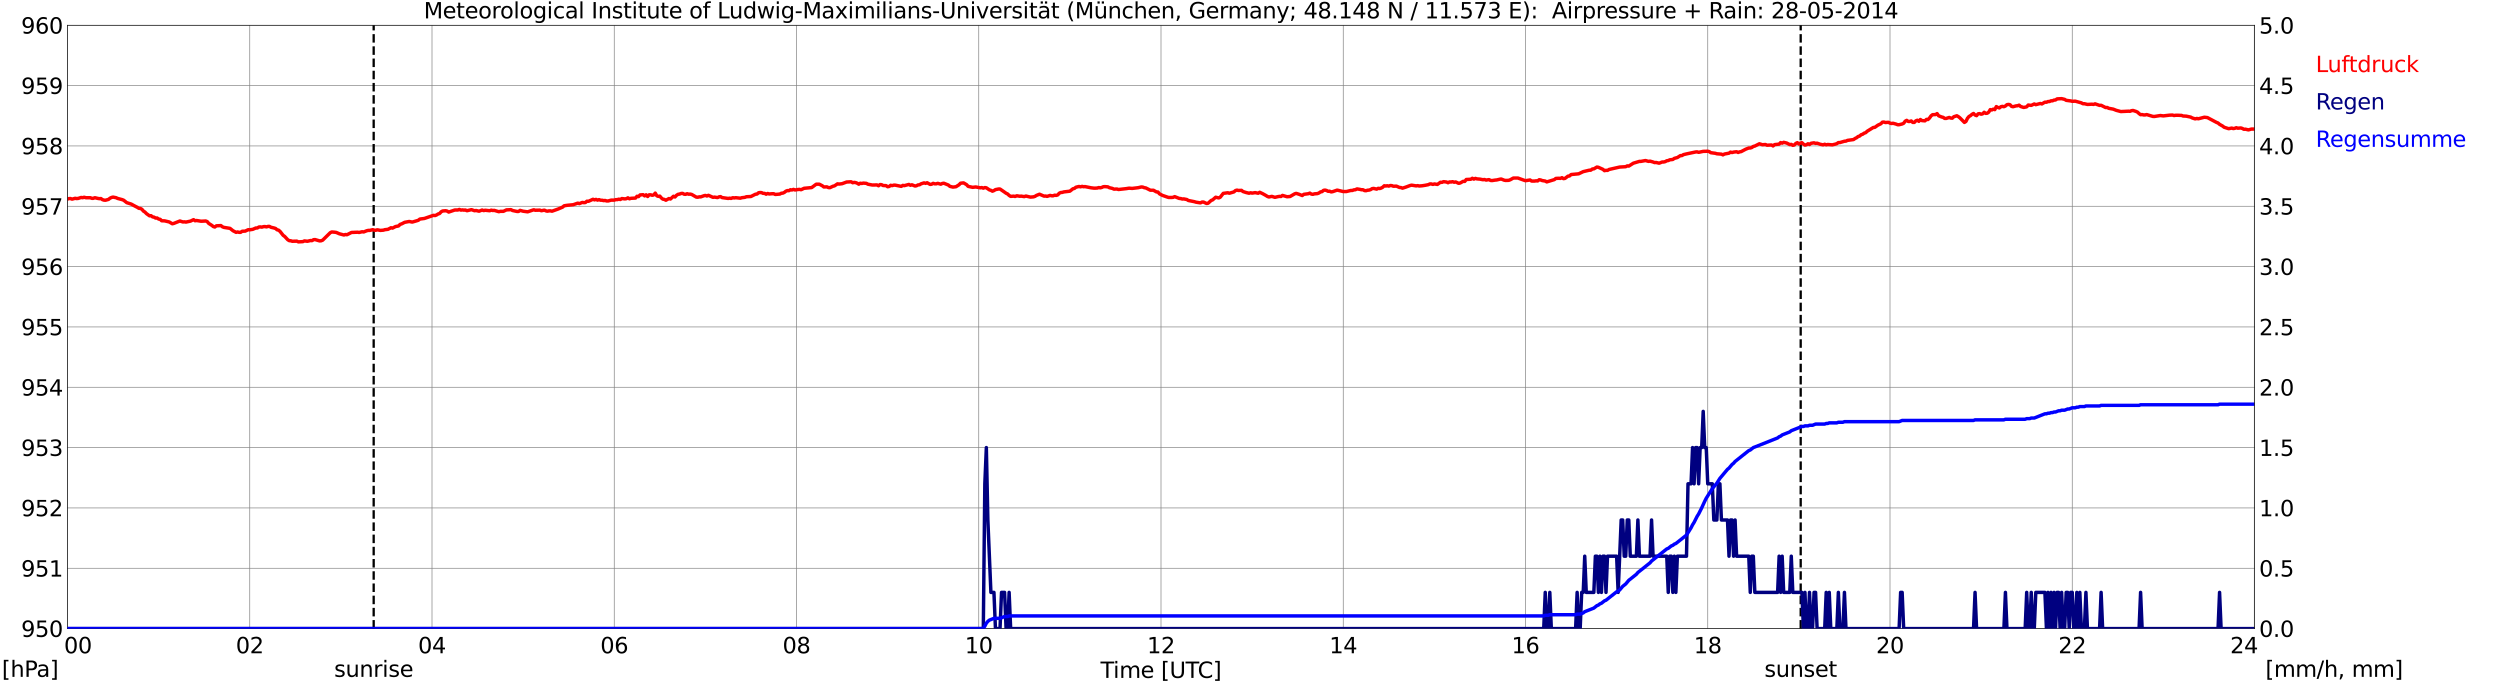 <?xml version="1.0" encoding="utf-8" standalone="no"?>
<!DOCTYPE svg PUBLIC "-//W3C//DTD SVG 1.1//EN"
  "http://www.w3.org/Graphics/SVG/1.1/DTD/svg11.dtd">
<svg xmlns:xlink="http://www.w3.org/1999/xlink" width="1085.4pt" height="296.64pt" viewBox="0 0 1085.4 296.64" xmlns="http://www.w3.org/2000/svg" version="1.1">
 <defs>
  <style type="text/css">*{stroke-linejoin: round; stroke-linecap: butt}</style>
 </defs>
 <g id="figure_1">
  <g id="patch_1">
   <path d="M 0 296.64 
L 1085.4 296.64 
L 1085.4 0 
L 0 0 
z
" style="fill: #ffffff"/>
  </g>
  <g id="axes_1">
   <g id="patch_2">
    <path d="M 29.306 272.909 
L 978.814 272.909 
L 978.814 10.976 
L 29.306 10.976 
z
" style="fill: #ffffff"/>
   </g>
   <g id="patch_3">
    <path d="M 978.814 272.909 
L 978.814 272.909 
L 978.814 10.976 
L 978.814 10.976 
z
" clip-path="url(#p6fca037831)" style="fill: #d3d3d3; opacity: 0.25; stroke: #d3d3d3; stroke-linejoin: miter"/>
   </g>
   <g id="matplotlib.axis_1">
    <g id="xtick_1">
     <g id="line2d_1">
      <path d="M 29.306 272.909 
L 29.306 10.976 
" clip-path="url(#p6fca037831)" style="fill: none; stroke: #808080; stroke-width: 0.3; stroke-linecap: square"/>
     </g>
     <g id="line2d_2"/>
     <g id="text_1">
      <!--    00 -->
      <g transform="translate(18.733 283.627) scale(0.095 -0.095)">
       <defs>
        <path id="DejaVuSans-20" transform="scale(0.016)"/>
        <path id="DejaVuSans-30" d="M 2034 4250 
Q 1547 4250 1301 3770 
Q 1056 3291 1056 2328 
Q 1056 1369 1301 889 
Q 1547 409 2034 409 
Q 2525 409 2770 889 
Q 3016 1369 3016 2328 
Q 3016 3291 2770 3770 
Q 2525 4250 2034 4250 
z
M 2034 4750 
Q 2819 4750 3233 4129 
Q 3647 3509 3647 2328 
Q 3647 1150 3233 529 
Q 2819 -91 2034 -91 
Q 1250 -91 836 529 
Q 422 1150 422 2328 
Q 422 3509 836 4129 
Q 1250 4750 2034 4750 
z
" transform="scale(0.016)"/>
       </defs>
       <use xlink:href="#DejaVuSans-20"/>
       <use xlink:href="#DejaVuSans-20" transform="translate(31.787 0)"/>
       <use xlink:href="#DejaVuSans-20" transform="translate(63.574 0)"/>
       <use xlink:href="#DejaVuSans-30" transform="translate(95.361 0)"/>
       <use xlink:href="#DejaVuSans-30" transform="translate(158.984 0)"/>
      </g>
     </g>
    </g>
    <g id="xtick_2">
     <g id="line2d_3">
      <path d="M 108.431 272.909 
L 108.431 10.976 
" clip-path="url(#p6fca037831)" style="fill: none; stroke: #808080; stroke-width: 0.3; stroke-linecap: square"/>
     </g>
     <g id="line2d_4"/>
     <g id="text_2">
      <!-- 02 -->
      <g transform="translate(102.387 283.627) scale(0.095 -0.095)">
       <defs>
        <path id="DejaVuSans-32" d="M 1228 531 
L 3431 531 
L 3431 0 
L 469 0 
L 469 531 
Q 828 903 1448 1529 
Q 2069 2156 2228 2338 
Q 2531 2678 2651 2914 
Q 2772 3150 2772 3378 
Q 2772 3750 2511 3984 
Q 2250 4219 1831 4219 
Q 1534 4219 1204 4116 
Q 875 4013 500 3803 
L 500 4441 
Q 881 4594 1212 4672 
Q 1544 4750 1819 4750 
Q 2544 4750 2975 4387 
Q 3406 4025 3406 3419 
Q 3406 3131 3298 2873 
Q 3191 2616 2906 2266 
Q 2828 2175 2409 1742 
Q 1991 1309 1228 531 
z
" transform="scale(0.016)"/>
       </defs>
       <use xlink:href="#DejaVuSans-30"/>
       <use xlink:href="#DejaVuSans-32" transform="translate(63.623 0)"/>
      </g>
     </g>
    </g>
    <g id="xtick_3">
     <g id="line2d_5">
      <path d="M 187.557 272.909 
L 187.557 10.976 
" clip-path="url(#p6fca037831)" style="fill: none; stroke: #808080; stroke-width: 0.3; stroke-linecap: square"/>
     </g>
     <g id="line2d_6"/>
     <g id="text_3">
      <!-- 04 -->
      <g transform="translate(181.513 283.627) scale(0.095 -0.095)">
       <defs>
        <path id="DejaVuSans-34" d="M 2419 4116 
L 825 1625 
L 2419 1625 
L 2419 4116 
z
M 2253 4666 
L 3047 4666 
L 3047 1625 
L 3713 1625 
L 3713 1100 
L 3047 1100 
L 3047 0 
L 2419 0 
L 2419 1100 
L 313 1100 
L 313 1709 
L 2253 4666 
z
" transform="scale(0.016)"/>
       </defs>
       <use xlink:href="#DejaVuSans-30"/>
       <use xlink:href="#DejaVuSans-34" transform="translate(63.623 0)"/>
      </g>
     </g>
    </g>
    <g id="xtick_4">
     <g id="line2d_7">
      <path d="M 266.683 272.909 
L 266.683 10.976 
" clip-path="url(#p6fca037831)" style="fill: none; stroke: #808080; stroke-width: 0.3; stroke-linecap: square"/>
     </g>
     <g id="line2d_8"/>
     <g id="text_4">
      <!-- 06 -->
      <g transform="translate(260.638 283.627) scale(0.095 -0.095)">
       <defs>
        <path id="DejaVuSans-36" d="M 2113 2584 
Q 1688 2584 1439 2293 
Q 1191 2003 1191 1497 
Q 1191 994 1439 701 
Q 1688 409 2113 409 
Q 2538 409 2786 701 
Q 3034 994 3034 1497 
Q 3034 2003 2786 2293 
Q 2538 2584 2113 2584 
z
M 3366 4563 
L 3366 3988 
Q 3128 4100 2886 4159 
Q 2644 4219 2406 4219 
Q 1781 4219 1451 3797 
Q 1122 3375 1075 2522 
Q 1259 2794 1537 2939 
Q 1816 3084 2150 3084 
Q 2853 3084 3261 2657 
Q 3669 2231 3669 1497 
Q 3669 778 3244 343 
Q 2819 -91 2113 -91 
Q 1303 -91 875 529 
Q 447 1150 447 2328 
Q 447 3434 972 4092 
Q 1497 4750 2381 4750 
Q 2619 4750 2861 4703 
Q 3103 4656 3366 4563 
z
" transform="scale(0.016)"/>
       </defs>
       <use xlink:href="#DejaVuSans-30"/>
       <use xlink:href="#DejaVuSans-36" transform="translate(63.623 0)"/>
      </g>
     </g>
    </g>
    <g id="xtick_5">
     <g id="line2d_9">
      <path d="M 345.808 272.909 
L 345.808 10.976 
" clip-path="url(#p6fca037831)" style="fill: none; stroke: #808080; stroke-width: 0.3; stroke-linecap: square"/>
     </g>
     <g id="line2d_10"/>
     <g id="text_5">
      <!-- 08 -->
      <g transform="translate(339.764 283.627) scale(0.095 -0.095)">
       <defs>
        <path id="DejaVuSans-38" d="M 2034 2216 
Q 1584 2216 1326 1975 
Q 1069 1734 1069 1313 
Q 1069 891 1326 650 
Q 1584 409 2034 409 
Q 2484 409 2743 651 
Q 3003 894 3003 1313 
Q 3003 1734 2745 1975 
Q 2488 2216 2034 2216 
z
M 1403 2484 
Q 997 2584 770 2862 
Q 544 3141 544 3541 
Q 544 4100 942 4425 
Q 1341 4750 2034 4750 
Q 2731 4750 3128 4425 
Q 3525 4100 3525 3541 
Q 3525 3141 3298 2862 
Q 3072 2584 2669 2484 
Q 3125 2378 3379 2068 
Q 3634 1759 3634 1313 
Q 3634 634 3220 271 
Q 2806 -91 2034 -91 
Q 1263 -91 848 271 
Q 434 634 434 1313 
Q 434 1759 690 2068 
Q 947 2378 1403 2484 
z
M 1172 3481 
Q 1172 3119 1398 2916 
Q 1625 2713 2034 2713 
Q 2441 2713 2670 2916 
Q 2900 3119 2900 3481 
Q 2900 3844 2670 4047 
Q 2441 4250 2034 4250 
Q 1625 4250 1398 4047 
Q 1172 3844 1172 3481 
z
" transform="scale(0.016)"/>
       </defs>
       <use xlink:href="#DejaVuSans-30"/>
       <use xlink:href="#DejaVuSans-38" transform="translate(63.623 0)"/>
      </g>
     </g>
    </g>
    <g id="xtick_6">
     <g id="line2d_11">
      <path d="M 424.934 272.909 
L 424.934 10.976 
" clip-path="url(#p6fca037831)" style="fill: none; stroke: #808080; stroke-width: 0.3; stroke-linecap: square"/>
     </g>
     <g id="line2d_12"/>
     <g id="text_6">
      <!-- 10 -->
      <g transform="translate(418.89 283.627) scale(0.095 -0.095)">
       <defs>
        <path id="DejaVuSans-31" d="M 794 531 
L 1825 531 
L 1825 4091 
L 703 3866 
L 703 4441 
L 1819 4666 
L 2450 4666 
L 2450 531 
L 3481 531 
L 3481 0 
L 794 0 
L 794 531 
z
" transform="scale(0.016)"/>
       </defs>
       <use xlink:href="#DejaVuSans-31"/>
       <use xlink:href="#DejaVuSans-30" transform="translate(63.623 0)"/>
      </g>
     </g>
    </g>
    <g id="xtick_7">
     <g id="line2d_13">
      <path d="M 504.06 272.909 
L 504.06 10.976 
" clip-path="url(#p6fca037831)" style="fill: none; stroke: #808080; stroke-width: 0.3; stroke-linecap: square"/>
     </g>
     <g id="line2d_14"/>
     <g id="text_7">
      <!-- 12 -->
      <g transform="translate(498.015 283.627) scale(0.095 -0.095)">
       <use xlink:href="#DejaVuSans-31"/>
       <use xlink:href="#DejaVuSans-32" transform="translate(63.623 0)"/>
      </g>
     </g>
    </g>
    <g id="xtick_8">
     <g id="line2d_15">
      <path d="M 583.185 272.909 
L 583.185 10.976 
" clip-path="url(#p6fca037831)" style="fill: none; stroke: #808080; stroke-width: 0.3; stroke-linecap: square"/>
     </g>
     <g id="line2d_16"/>
     <g id="text_8">
      <!-- 14 -->
      <g transform="translate(577.141 283.627) scale(0.095 -0.095)">
       <use xlink:href="#DejaVuSans-31"/>
       <use xlink:href="#DejaVuSans-34" transform="translate(63.623 0)"/>
      </g>
     </g>
    </g>
    <g id="xtick_9">
     <g id="line2d_17">
      <path d="M 662.311 272.909 
L 662.311 10.976 
" clip-path="url(#p6fca037831)" style="fill: none; stroke: #808080; stroke-width: 0.3; stroke-linecap: square"/>
     </g>
     <g id="line2d_18"/>
     <g id="text_9">
      <!-- 16 -->
      <g transform="translate(656.267 283.627) scale(0.095 -0.095)">
       <use xlink:href="#DejaVuSans-31"/>
       <use xlink:href="#DejaVuSans-36" transform="translate(63.623 0)"/>
      </g>
     </g>
    </g>
    <g id="xtick_10">
     <g id="line2d_19">
      <path d="M 741.437 272.909 
L 741.437 10.976 
" clip-path="url(#p6fca037831)" style="fill: none; stroke: #808080; stroke-width: 0.3; stroke-linecap: square"/>
     </g>
     <g id="line2d_20"/>
     <g id="text_10">
      <!-- 18 -->
      <g transform="translate(735.392 283.627) scale(0.095 -0.095)">
       <use xlink:href="#DejaVuSans-31"/>
       <use xlink:href="#DejaVuSans-38" transform="translate(63.623 0)"/>
      </g>
     </g>
    </g>
    <g id="xtick_11">
     <g id="line2d_21">
      <path d="M 820.562 272.909 
L 820.562 10.976 
" clip-path="url(#p6fca037831)" style="fill: none; stroke: #808080; stroke-width: 0.3; stroke-linecap: square"/>
     </g>
     <g id="line2d_22"/>
     <g id="text_11">
      <!-- 20 -->
      <g transform="translate(814.518 283.627) scale(0.095 -0.095)">
       <use xlink:href="#DejaVuSans-32"/>
       <use xlink:href="#DejaVuSans-30" transform="translate(63.623 0)"/>
      </g>
     </g>
    </g>
    <g id="xtick_12">
     <g id="line2d_23">
      <path d="M 899.688 272.909 
L 899.688 10.976 
" clip-path="url(#p6fca037831)" style="fill: none; stroke: #808080; stroke-width: 0.3; stroke-linecap: square"/>
     </g>
     <g id="line2d_24"/>
     <g id="text_12">
      <!-- 22 -->
      <g transform="translate(893.644 283.627) scale(0.095 -0.095)">
       <use xlink:href="#DejaVuSans-32"/>
       <use xlink:href="#DejaVuSans-32" transform="translate(63.623 0)"/>
      </g>
     </g>
    </g>
    <g id="xtick_13">
     <g id="line2d_25">
      <path d="M 978.814 272.909 
L 978.814 10.976 
" clip-path="url(#p6fca037831)" style="fill: none; stroke: #808080; stroke-width: 0.3; stroke-linecap: square"/>
     </g>
     <g id="line2d_26"/>
     <g id="text_13">
      <!-- 24    -->
      <g transform="translate(968.241 283.627) scale(0.095 -0.095)">
       <use xlink:href="#DejaVuSans-32"/>
       <use xlink:href="#DejaVuSans-34" transform="translate(63.623 0)"/>
       <use xlink:href="#DejaVuSans-20" transform="translate(127.246 0)"/>
       <use xlink:href="#DejaVuSans-20" transform="translate(159.033 0)"/>
       <use xlink:href="#DejaVuSans-20" transform="translate(190.82 0)"/>
      </g>
     </g>
    </g>
    <g id="text_14">
     <!-- Time [UTC] -->
     <g transform="translate(477.806 294.322) scale(0.095 -0.095)">
      <defs>
       <path id="DejaVuSans-54" d="M -19 4666 
L 3928 4666 
L 3928 4134 
L 2272 4134 
L 2272 0 
L 1638 0 
L 1638 4134 
L -19 4134 
L -19 4666 
z
" transform="scale(0.016)"/>
       <path id="DejaVuSans-69" d="M 603 3500 
L 1178 3500 
L 1178 0 
L 603 0 
L 603 3500 
z
M 603 4863 
L 1178 4863 
L 1178 4134 
L 603 4134 
L 603 4863 
z
" transform="scale(0.016)"/>
       <path id="DejaVuSans-6d" d="M 3328 2828 
Q 3544 3216 3844 3400 
Q 4144 3584 4550 3584 
Q 5097 3584 5394 3201 
Q 5691 2819 5691 2113 
L 5691 0 
L 5113 0 
L 5113 2094 
Q 5113 2597 4934 2840 
Q 4756 3084 4391 3084 
Q 3944 3084 3684 2787 
Q 3425 2491 3425 1978 
L 3425 0 
L 2847 0 
L 2847 2094 
Q 2847 2600 2669 2842 
Q 2491 3084 2119 3084 
Q 1678 3084 1418 2786 
Q 1159 2488 1159 1978 
L 1159 0 
L 581 0 
L 581 3500 
L 1159 3500 
L 1159 2956 
Q 1356 3278 1631 3431 
Q 1906 3584 2284 3584 
Q 2666 3584 2933 3390 
Q 3200 3197 3328 2828 
z
" transform="scale(0.016)"/>
       <path id="DejaVuSans-65" d="M 3597 1894 
L 3597 1613 
L 953 1613 
Q 991 1019 1311 708 
Q 1631 397 2203 397 
Q 2534 397 2845 478 
Q 3156 559 3463 722 
L 3463 178 
Q 3153 47 2828 -22 
Q 2503 -91 2169 -91 
Q 1331 -91 842 396 
Q 353 884 353 1716 
Q 353 2575 817 3079 
Q 1281 3584 2069 3584 
Q 2775 3584 3186 3129 
Q 3597 2675 3597 1894 
z
M 3022 2063 
Q 3016 2534 2758 2815 
Q 2500 3097 2075 3097 
Q 1594 3097 1305 2825 
Q 1016 2553 972 2059 
L 3022 2063 
z
" transform="scale(0.016)"/>
       <path id="DejaVuSans-5b" d="M 550 4863 
L 1875 4863 
L 1875 4416 
L 1125 4416 
L 1125 -397 
L 1875 -397 
L 1875 -844 
L 550 -844 
L 550 4863 
z
" transform="scale(0.016)"/>
       <path id="DejaVuSans-55" d="M 556 4666 
L 1191 4666 
L 1191 1831 
Q 1191 1081 1462 751 
Q 1734 422 2344 422 
Q 2950 422 3222 751 
Q 3494 1081 3494 1831 
L 3494 4666 
L 4128 4666 
L 4128 1753 
Q 4128 841 3676 375 
Q 3225 -91 2344 -91 
Q 1459 -91 1007 375 
Q 556 841 556 1753 
L 556 4666 
z
" transform="scale(0.016)"/>
       <path id="DejaVuSans-43" d="M 4122 4306 
L 4122 3641 
Q 3803 3938 3442 4084 
Q 3081 4231 2675 4231 
Q 1875 4231 1450 3742 
Q 1025 3253 1025 2328 
Q 1025 1406 1450 917 
Q 1875 428 2675 428 
Q 3081 428 3442 575 
Q 3803 722 4122 1019 
L 4122 359 
Q 3791 134 3420 21 
Q 3050 -91 2638 -91 
Q 1578 -91 968 557 
Q 359 1206 359 2328 
Q 359 3453 968 4101 
Q 1578 4750 2638 4750 
Q 3056 4750 3426 4639 
Q 3797 4528 4122 4306 
z
" transform="scale(0.016)"/>
       <path id="DejaVuSans-5d" d="M 1947 4863 
L 1947 -844 
L 622 -844 
L 622 -397 
L 1369 -397 
L 1369 4416 
L 622 4416 
L 622 4863 
L 1947 4863 
z
" transform="scale(0.016)"/>
      </defs>
      <use xlink:href="#DejaVuSans-54"/>
      <use xlink:href="#DejaVuSans-69" transform="translate(57.959 0)"/>
      <use xlink:href="#DejaVuSans-6d" transform="translate(85.742 0)"/>
      <use xlink:href="#DejaVuSans-65" transform="translate(183.154 0)"/>
      <use xlink:href="#DejaVuSans-20" transform="translate(244.678 0)"/>
      <use xlink:href="#DejaVuSans-5b" transform="translate(276.465 0)"/>
      <use xlink:href="#DejaVuSans-55" transform="translate(315.479 0)"/>
      <use xlink:href="#DejaVuSans-54" transform="translate(388.672 0)"/>
      <use xlink:href="#DejaVuSans-43" transform="translate(443.881 0)"/>
      <use xlink:href="#DejaVuSans-5d" transform="translate(513.705 0)"/>
     </g>
    </g>
   </g>
   <g id="matplotlib.axis_2">
    <g id="ytick_1">
     <g id="line2d_27">
      <path d="M 29.306 272.909 
L 978.814 272.909 
" clip-path="url(#p6fca037831)" style="fill: none; stroke: #808080; stroke-width: 0.3; stroke-linecap: square"/>
     </g>
     <g id="line2d_28"/>
     <g id="text_15">
      <!-- 950 -->
      <g transform="translate(9.173 276.518) scale(0.095 -0.095)">
       <defs>
        <path id="DejaVuSans-39" d="M 703 97 
L 703 672 
Q 941 559 1184 500 
Q 1428 441 1663 441 
Q 2288 441 2617 861 
Q 2947 1281 2994 2138 
Q 2813 1869 2534 1725 
Q 2256 1581 1919 1581 
Q 1219 1581 811 2004 
Q 403 2428 403 3163 
Q 403 3881 828 4315 
Q 1253 4750 1959 4750 
Q 2769 4750 3195 4129 
Q 3622 3509 3622 2328 
Q 3622 1225 3098 567 
Q 2575 -91 1691 -91 
Q 1453 -91 1209 -44 
Q 966 3 703 97 
z
M 1959 2075 
Q 2384 2075 2632 2365 
Q 2881 2656 2881 3163 
Q 2881 3666 2632 3958 
Q 2384 4250 1959 4250 
Q 1534 4250 1286 3958 
Q 1038 3666 1038 3163 
Q 1038 2656 1286 2365 
Q 1534 2075 1959 2075 
z
" transform="scale(0.016)"/>
        <path id="DejaVuSans-35" d="M 691 4666 
L 3169 4666 
L 3169 4134 
L 1269 4134 
L 1269 2991 
Q 1406 3038 1543 3061 
Q 1681 3084 1819 3084 
Q 2600 3084 3056 2656 
Q 3513 2228 3513 1497 
Q 3513 744 3044 326 
Q 2575 -91 1722 -91 
Q 1428 -91 1123 -41 
Q 819 9 494 109 
L 494 744 
Q 775 591 1075 516 
Q 1375 441 1709 441 
Q 2250 441 2565 725 
Q 2881 1009 2881 1497 
Q 2881 1984 2565 2268 
Q 2250 2553 1709 2553 
Q 1456 2553 1204 2497 
Q 953 2441 691 2322 
L 691 4666 
z
" transform="scale(0.016)"/>
       </defs>
       <use xlink:href="#DejaVuSans-39"/>
       <use xlink:href="#DejaVuSans-35" transform="translate(63.623 0)"/>
       <use xlink:href="#DejaVuSans-30" transform="translate(127.246 0)"/>
      </g>
     </g>
    </g>
    <g id="ytick_2">
     <g id="line2d_29">
      <path d="M 29.306 246.715 
L 978.814 246.715 
" clip-path="url(#p6fca037831)" style="fill: none; stroke: #808080; stroke-width: 0.3; stroke-linecap: square"/>
     </g>
     <g id="line2d_30"/>
     <g id="text_16">
      <!-- 951 -->
      <g transform="translate(9.173 250.325) scale(0.095 -0.095)">
       <use xlink:href="#DejaVuSans-39"/>
       <use xlink:href="#DejaVuSans-35" transform="translate(63.623 0)"/>
       <use xlink:href="#DejaVuSans-31" transform="translate(127.246 0)"/>
      </g>
     </g>
    </g>
    <g id="ytick_3">
     <g id="line2d_31">
      <path d="M 29.306 220.522 
L 978.814 220.522 
" clip-path="url(#p6fca037831)" style="fill: none; stroke: #808080; stroke-width: 0.3; stroke-linecap: square"/>
     </g>
     <g id="line2d_32"/>
     <g id="text_17">
      <!-- 952 -->
      <g transform="translate(9.173 224.131) scale(0.095 -0.095)">
       <use xlink:href="#DejaVuSans-39"/>
       <use xlink:href="#DejaVuSans-35" transform="translate(63.623 0)"/>
       <use xlink:href="#DejaVuSans-32" transform="translate(127.246 0)"/>
      </g>
     </g>
    </g>
    <g id="ytick_4">
     <g id="line2d_33">
      <path d="M 29.306 194.329 
L 978.814 194.329 
" clip-path="url(#p6fca037831)" style="fill: none; stroke: #808080; stroke-width: 0.3; stroke-linecap: square"/>
     </g>
     <g id="line2d_34"/>
     <g id="text_18">
      <!-- 953 -->
      <g transform="translate(9.173 197.938) scale(0.095 -0.095)">
       <defs>
        <path id="DejaVuSans-33" d="M 2597 2516 
Q 3050 2419 3304 2112 
Q 3559 1806 3559 1356 
Q 3559 666 3084 287 
Q 2609 -91 1734 -91 
Q 1441 -91 1130 -33 
Q 819 25 488 141 
L 488 750 
Q 750 597 1062 519 
Q 1375 441 1716 441 
Q 2309 441 2620 675 
Q 2931 909 2931 1356 
Q 2931 1769 2642 2001 
Q 2353 2234 1838 2234 
L 1294 2234 
L 1294 2753 
L 1863 2753 
Q 2328 2753 2575 2939 
Q 2822 3125 2822 3475 
Q 2822 3834 2567 4026 
Q 2313 4219 1838 4219 
Q 1578 4219 1281 4162 
Q 984 4106 628 3988 
L 628 4550 
Q 988 4650 1302 4700 
Q 1616 4750 1894 4750 
Q 2613 4750 3031 4423 
Q 3450 4097 3450 3541 
Q 3450 3153 3228 2886 
Q 3006 2619 2597 2516 
z
" transform="scale(0.016)"/>
       </defs>
       <use xlink:href="#DejaVuSans-39"/>
       <use xlink:href="#DejaVuSans-35" transform="translate(63.623 0)"/>
       <use xlink:href="#DejaVuSans-33" transform="translate(127.246 0)"/>
      </g>
     </g>
    </g>
    <g id="ytick_5">
     <g id="line2d_35">
      <path d="M 29.306 168.136 
L 978.814 168.136 
" clip-path="url(#p6fca037831)" style="fill: none; stroke: #808080; stroke-width: 0.3; stroke-linecap: square"/>
     </g>
     <g id="line2d_36"/>
     <g id="text_19">
      <!-- 954 -->
      <g transform="translate(9.173 171.745) scale(0.095 -0.095)">
       <use xlink:href="#DejaVuSans-39"/>
       <use xlink:href="#DejaVuSans-35" transform="translate(63.623 0)"/>
       <use xlink:href="#DejaVuSans-34" transform="translate(127.246 0)"/>
      </g>
     </g>
    </g>
    <g id="ytick_6">
     <g id="line2d_37">
      <path d="M 29.306 141.942 
L 978.814 141.942 
" clip-path="url(#p6fca037831)" style="fill: none; stroke: #808080; stroke-width: 0.3; stroke-linecap: square"/>
     </g>
     <g id="line2d_38"/>
     <g id="text_20">
      <!-- 955 -->
      <g transform="translate(9.173 145.551) scale(0.095 -0.095)">
       <use xlink:href="#DejaVuSans-39"/>
       <use xlink:href="#DejaVuSans-35" transform="translate(63.623 0)"/>
       <use xlink:href="#DejaVuSans-35" transform="translate(127.246 0)"/>
      </g>
     </g>
    </g>
    <g id="ytick_7">
     <g id="line2d_39">
      <path d="M 29.306 115.749 
L 978.814 115.749 
" clip-path="url(#p6fca037831)" style="fill: none; stroke: #808080; stroke-width: 0.3; stroke-linecap: square"/>
     </g>
     <g id="line2d_40"/>
     <g id="text_21">
      <!-- 956 -->
      <g transform="translate(9.173 119.358) scale(0.095 -0.095)">
       <use xlink:href="#DejaVuSans-39"/>
       <use xlink:href="#DejaVuSans-35" transform="translate(63.623 0)"/>
       <use xlink:href="#DejaVuSans-36" transform="translate(127.246 0)"/>
      </g>
     </g>
    </g>
    <g id="ytick_8">
     <g id="line2d_41">
      <path d="M 29.306 89.556 
L 978.814 89.556 
" clip-path="url(#p6fca037831)" style="fill: none; stroke: #808080; stroke-width: 0.3; stroke-linecap: square"/>
     </g>
     <g id="line2d_42"/>
     <g id="text_22">
      <!-- 957 -->
      <g transform="translate(9.173 93.165) scale(0.095 -0.095)">
       <defs>
        <path id="DejaVuSans-37" d="M 525 4666 
L 3525 4666 
L 3525 4397 
L 1831 0 
L 1172 0 
L 2766 4134 
L 525 4134 
L 525 4666 
z
" transform="scale(0.016)"/>
       </defs>
       <use xlink:href="#DejaVuSans-39"/>
       <use xlink:href="#DejaVuSans-35" transform="translate(63.623 0)"/>
       <use xlink:href="#DejaVuSans-37" transform="translate(127.246 0)"/>
      </g>
     </g>
    </g>
    <g id="ytick_9">
     <g id="line2d_43">
      <path d="M 29.306 63.362 
L 978.814 63.362 
" clip-path="url(#p6fca037831)" style="fill: none; stroke: #808080; stroke-width: 0.3; stroke-linecap: square"/>
     </g>
     <g id="line2d_44"/>
     <g id="text_23">
      <!-- 958 -->
      <g transform="translate(9.173 66.972) scale(0.095 -0.095)">
       <use xlink:href="#DejaVuSans-39"/>
       <use xlink:href="#DejaVuSans-35" transform="translate(63.623 0)"/>
       <use xlink:href="#DejaVuSans-38" transform="translate(127.246 0)"/>
      </g>
     </g>
    </g>
    <g id="ytick_10">
     <g id="line2d_45">
      <path d="M 29.306 37.169 
L 978.814 37.169 
" clip-path="url(#p6fca037831)" style="fill: none; stroke: #808080; stroke-width: 0.3; stroke-linecap: square"/>
     </g>
     <g id="line2d_46"/>
     <g id="text_24">
      <!-- 959 -->
      <g transform="translate(9.173 40.778) scale(0.095 -0.095)">
       <use xlink:href="#DejaVuSans-39"/>
       <use xlink:href="#DejaVuSans-35" transform="translate(63.623 0)"/>
       <use xlink:href="#DejaVuSans-39" transform="translate(127.246 0)"/>
      </g>
     </g>
    </g>
    <g id="ytick_11">
     <g id="line2d_47">
      <path d="M 29.306 10.976 
L 978.814 10.976 
" clip-path="url(#p6fca037831)" style="fill: none; stroke: #808080; stroke-width: 0.3; stroke-linecap: square"/>
     </g>
     <g id="line2d_48"/>
     <g id="text_25">
      <!-- 960 -->
      <g transform="translate(9.173 14.585) scale(0.095 -0.095)">
       <use xlink:href="#DejaVuSans-39"/>
       <use xlink:href="#DejaVuSans-36" transform="translate(63.623 0)"/>
       <use xlink:href="#DejaVuSans-30" transform="translate(127.246 0)"/>
      </g>
     </g>
    </g>
   </g>
   <g id="line2d_49">
    <path d="M 162.237 272.909 
L 162.237 10.976 
" clip-path="url(#p6fca037831)" style="fill: none; stroke-dasharray: 3.7,1.6; stroke-dashoffset: 0; stroke: #000000"/>
   </g>
   <g id="line2d_50">
    <path d="M 781.791 272.909 
L 781.791 10.976 
" clip-path="url(#p6fca037831)" style="fill: none; stroke-dasharray: 3.7,1.6; stroke-dashoffset: 0; stroke: #000000"/>
   </g>
   <g id="line2d_51">
    <path d="M 29.306 86.412 
L 29.965 86.216 
L 30.625 86.203 
L 31.284 86.465 
L 32.603 86.098 
L 33.262 86.203 
L 33.921 86.15 
L 35.24 85.731 
L 35.9 85.836 
L 36.559 85.627 
L 37.218 85.836 
L 39.197 85.836 
L 39.856 86.098 
L 40.515 86.098 
L 41.175 85.836 
L 42.493 86.15 
L 43.153 86.255 
L 43.812 86.203 
L 44.472 86.674 
L 45.131 86.884 
L 45.79 86.936 
L 47.109 86.57 
L 47.768 86.046 
L 48.428 85.731 
L 49.087 85.574 
L 50.406 85.836 
L 51.065 86.15 
L 53.043 86.674 
L 53.703 86.936 
L 55.022 87.984 
L 57 88.613 
L 58.319 89.346 
L 59.637 90.027 
L 60.297 90.446 
L 60.956 90.499 
L 61.615 90.865 
L 62.275 91.651 
L 62.934 92.07 
L 63.594 92.751 
L 64.912 93.694 
L 65.572 93.642 
L 66.231 94.166 
L 66.89 94.27 
L 67.55 94.69 
L 68.209 94.637 
L 68.869 95.109 
L 69.528 95.213 
L 70.187 95.842 
L 71.506 95.894 
L 73.484 96.366 
L 74.803 97.152 
L 75.462 96.995 
L 76.781 96.471 
L 78.1 95.947 
L 79.419 96.366 
L 80.078 96.313 
L 80.737 96.418 
L 82.716 95.999 
L 84.034 95.371 
L 84.694 95.842 
L 85.353 95.737 
L 86.672 95.947 
L 87.331 96.052 
L 89.309 95.947 
L 89.969 96.209 
L 90.628 96.995 
L 91.947 97.833 
L 92.606 98.357 
L 93.266 98.566 
L 93.925 98.042 
L 95.903 97.937 
L 96.563 98.461 
L 97.222 98.723 
L 99.86 99.142 
L 101.178 100.19 
L 102.497 100.871 
L 103.156 100.714 
L 103.816 100.871 
L 104.475 100.871 
L 105.135 100.4 
L 106.453 100.347 
L 107.772 99.719 
L 108.431 99.771 
L 109.75 99.561 
L 111.069 98.985 
L 111.728 98.985 
L 112.388 98.566 
L 113.047 98.514 
L 113.707 98.619 
L 114.366 98.409 
L 115.025 98.357 
L 115.685 98.514 
L 116.344 98.304 
L 117.003 98.304 
L 117.663 98.671 
L 118.982 98.985 
L 119.641 99.195 
L 120.3 99.771 
L 120.96 99.928 
L 121.619 100.504 
L 122.938 102.181 
L 123.597 102.652 
L 124.916 104.067 
L 125.575 104.486 
L 126.235 104.538 
L 126.894 104.748 
L 128.872 104.695 
L 129.532 105.01 
L 131.51 104.905 
L 132.169 104.591 
L 133.488 104.748 
L 134.807 104.433 
L 135.466 104.486 
L 136.125 104.067 
L 136.785 104.014 
L 138.763 104.591 
L 139.422 104.538 
L 140.082 104.276 
L 143.379 101.028 
L 144.038 100.714 
L 145.357 100.819 
L 146.016 100.924 
L 147.335 101.5 
L 149.313 102.024 
L 149.972 101.814 
L 150.632 101.919 
L 152.61 100.924 
L 155.247 100.819 
L 155.907 100.924 
L 157.226 100.609 
L 157.885 100.714 
L 159.204 100.19 
L 159.863 100.033 
L 160.523 100.033 
L 161.841 99.719 
L 162.501 99.928 
L 163.16 99.981 
L 163.819 99.771 
L 165.138 100.033 
L 166.457 99.928 
L 167.116 99.719 
L 168.435 99.561 
L 169.754 98.88 
L 170.413 99.038 
L 171.732 98.357 
L 173.051 98.095 
L 173.71 97.414 
L 174.37 97.204 
L 175.688 96.523 
L 177.666 96.156 
L 178.985 96.418 
L 180.963 95.842 
L 181.623 95.632 
L 182.282 95.109 
L 184.26 94.847 
L 188.216 93.485 
L 188.876 93.589 
L 189.535 93.327 
L 190.195 92.908 
L 190.854 92.699 
L 191.513 91.965 
L 192.173 91.599 
L 193.492 91.494 
L 194.151 91.651 
L 194.81 92.07 
L 197.448 91.18 
L 198.767 91.18 
L 199.426 90.918 
L 200.085 91.232 
L 200.745 91.127 
L 201.404 91.232 
L 202.063 91.18 
L 202.723 91.494 
L 204.042 91.18 
L 204.701 91.022 
L 206.02 91.494 
L 206.679 91.389 
L 207.998 91.703 
L 209.317 91.18 
L 209.976 91.442 
L 210.635 91.284 
L 212.614 91.494 
L 213.273 91.232 
L 213.932 91.389 
L 214.592 91.337 
L 216.57 91.913 
L 217.229 91.756 
L 218.548 91.756 
L 219.867 91.127 
L 221.845 91.022 
L 222.504 91.389 
L 224.482 91.808 
L 225.142 91.808 
L 225.801 91.337 
L 227.12 91.703 
L 229.098 91.965 
L 231.736 91.075 
L 232.395 91.284 
L 234.373 91.232 
L 235.033 91.494 
L 236.351 91.232 
L 237.011 91.546 
L 237.67 91.703 
L 238.329 91.546 
L 238.989 91.546 
L 239.648 91.703 
L 242.286 90.761 
L 244.264 89.922 
L 244.923 89.346 
L 246.242 89.137 
L 248.88 88.875 
L 250.858 88.194 
L 251.517 88.403 
L 252.836 87.879 
L 253.495 87.984 
L 254.155 87.932 
L 254.814 87.355 
L 255.473 87.408 
L 257.451 86.517 
L 258.111 86.779 
L 258.77 86.57 
L 259.43 86.884 
L 260.089 86.674 
L 260.748 86.936 
L 261.408 86.936 
L 262.067 87.093 
L 262.726 87.041 
L 263.386 87.251 
L 264.045 87.251 
L 265.364 86.884 
L 266.683 86.884 
L 267.342 86.674 
L 268.002 86.674 
L 268.661 86.465 
L 269.32 86.622 
L 269.98 86.203 
L 271.298 86.36 
L 271.958 86.255 
L 272.617 85.889 
L 273.277 86.308 
L 273.936 86.098 
L 275.914 85.993 
L 276.573 85.208 
L 277.233 85.365 
L 277.892 84.631 
L 279.211 84.526 
L 279.87 85.05 
L 280.53 84.579 
L 281.189 85.312 
L 281.849 84.579 
L 282.508 84.579 
L 283.167 84.788 
L 283.827 84.631 
L 284.486 83.845 
L 285.145 84.998 
L 285.805 85.26 
L 286.464 85.155 
L 287.124 85.941 
L 287.783 86.465 
L 288.442 86.57 
L 289.102 86.936 
L 290.42 86.203 
L 291.08 86.412 
L 292.399 85.208 
L 293.058 85.522 
L 293.717 84.788 
L 294.377 84.369 
L 295.036 84.265 
L 295.696 84.003 
L 296.355 83.95 
L 297.014 84.317 
L 297.674 84.369 
L 298.333 84.107 
L 298.992 84.317 
L 299.652 84.265 
L 300.311 84.422 
L 302.289 85.574 
L 302.949 85.627 
L 303.608 85.469 
L 304.267 85.469 
L 305.586 84.998 
L 306.246 84.841 
L 306.905 85.103 
L 307.564 84.788 
L 309.543 85.679 
L 310.202 85.574 
L 311.521 85.784 
L 312.18 85.469 
L 312.839 85.365 
L 313.499 85.784 
L 316.136 86.15 
L 316.796 86.046 
L 317.455 86.15 
L 318.114 85.836 
L 318.774 85.941 
L 319.433 85.836 
L 321.411 86.046 
L 322.071 85.836 
L 323.39 85.679 
L 324.049 85.417 
L 326.027 85.312 
L 328.005 84.317 
L 328.665 84.265 
L 329.324 83.688 
L 329.983 83.584 
L 330.643 83.636 
L 331.302 83.95 
L 331.961 83.95 
L 332.621 84.317 
L 333.28 84.003 
L 333.94 84.212 
L 335.258 84.107 
L 335.918 84.107 
L 336.577 84.422 
L 338.555 84.265 
L 339.215 83.898 
L 339.874 83.845 
L 340.533 83.531 
L 341.193 83.007 
L 341.852 82.745 
L 342.512 82.798 
L 343.171 82.379 
L 343.83 82.483 
L 344.49 82.221 
L 345.149 82.483 
L 346.468 82.274 
L 347.127 82.221 
L 347.787 82.379 
L 349.105 81.75 
L 352.402 81.436 
L 354.38 79.969 
L 355.699 79.969 
L 357.018 80.65 
L 357.677 81.174 
L 358.996 81.121 
L 359.655 81.436 
L 360.315 81.488 
L 361.634 80.859 
L 362.293 80.702 
L 363.612 79.812 
L 364.271 79.916 
L 365.59 79.759 
L 367.568 79.026 
L 369.546 78.921 
L 370.206 79.34 
L 370.865 79.183 
L 371.524 79.288 
L 372.184 79.55 
L 372.843 79.969 
L 373.502 79.55 
L 374.162 79.655 
L 374.821 79.497 
L 376.14 79.602 
L 376.799 79.969 
L 378.777 80.336 
L 380.756 80.283 
L 381.415 80.65 
L 382.074 80.126 
L 382.734 80.178 
L 383.393 80.545 
L 384.712 80.598 
L 385.371 81.069 
L 386.031 80.964 
L 386.69 80.44 
L 387.349 80.598 
L 388.009 80.388 
L 388.668 80.388 
L 391.306 80.912 
L 391.965 80.493 
L 392.624 80.598 
L 394.603 80.074 
L 395.262 80.44 
L 395.921 80.231 
L 397.24 80.755 
L 397.899 80.65 
L 398.559 80.283 
L 399.218 80.231 
L 399.878 79.812 
L 401.196 79.393 
L 401.856 79.602 
L 402.515 79.34 
L 403.834 80.074 
L 404.493 79.969 
L 405.153 79.602 
L 405.812 79.812 
L 406.471 79.812 
L 407.131 79.602 
L 408.45 79.969 
L 409.109 79.655 
L 409.768 79.55 
L 411.746 80.336 
L 412.406 80.912 
L 413.725 81.226 
L 415.043 81.069 
L 416.362 80.231 
L 417.022 79.55 
L 418.34 79.393 
L 419.659 80.178 
L 420.318 80.912 
L 422.297 81.331 
L 423.615 81.174 
L 425.593 81.54 
L 426.253 81.436 
L 426.912 81.698 
L 427.572 81.436 
L 428.231 81.54 
L 429.55 82.431 
L 430.209 82.641 
L 430.869 83.007 
L 431.528 82.745 
L 432.187 82.326 
L 433.506 82.064 
L 434.165 82.064 
L 436.144 83.426 
L 436.803 83.898 
L 437.462 84.212 
L 438.122 84.841 
L 438.781 85.26 
L 440.1 85.155 
L 440.759 85.312 
L 441.419 84.998 
L 442.737 85.208 
L 443.397 85.155 
L 444.716 85.365 
L 445.375 85.103 
L 447.353 85.574 
L 448.672 85.469 
L 449.331 85.26 
L 449.991 84.841 
L 451.309 84.317 
L 453.287 85.155 
L 453.947 85.103 
L 454.606 85.26 
L 455.925 84.841 
L 456.584 84.998 
L 457.244 84.998 
L 457.903 84.736 
L 458.563 84.841 
L 459.222 84.631 
L 459.881 83.898 
L 460.541 83.584 
L 461.2 83.531 
L 461.859 83.322 
L 464.497 83.007 
L 465.816 81.96 
L 466.475 81.802 
L 467.134 81.279 
L 468.453 80.964 
L 469.113 81.121 
L 469.772 80.912 
L 470.431 81.069 
L 471.091 81.017 
L 473.728 81.54 
L 475.047 81.698 
L 476.366 81.645 
L 477.025 81.436 
L 477.685 81.54 
L 478.344 81.383 
L 479.003 81.069 
L 479.663 81.017 
L 480.981 81.121 
L 481.641 81.488 
L 482.96 81.802 
L 483.619 82.117 
L 484.938 82.064 
L 485.597 82.274 
L 488.894 81.907 
L 490.213 81.698 
L 491.532 81.802 
L 494.169 81.488 
L 495.488 81.174 
L 496.147 81.226 
L 496.807 81.488 
L 497.466 81.593 
L 499.444 82.588 
L 500.763 82.588 
L 502.082 83.322 
L 502.741 83.374 
L 503.4 84.16 
L 504.719 84.841 
L 506.697 85.522 
L 507.357 85.731 
L 508.675 85.731 
L 509.335 85.679 
L 509.994 85.365 
L 511.972 86.15 
L 512.632 86.203 
L 513.291 86.412 
L 513.95 86.36 
L 515.269 86.622 
L 515.929 87.041 
L 518.566 87.565 
L 519.226 87.774 
L 520.544 87.984 
L 521.204 88.089 
L 521.863 87.722 
L 522.522 87.722 
L 523.841 88.351 
L 524.501 88.246 
L 525.819 87.041 
L 526.479 86.779 
L 527.797 85.627 
L 529.116 85.941 
L 529.776 85.627 
L 531.094 83.95 
L 533.073 83.688 
L 533.732 83.898 
L 535.71 83.322 
L 536.369 82.745 
L 537.029 82.536 
L 537.688 82.693 
L 539.007 82.641 
L 539.666 83.164 
L 540.985 83.584 
L 542.304 83.898 
L 542.963 83.688 
L 543.623 83.845 
L 544.941 83.636 
L 546.26 83.898 
L 546.919 83.479 
L 548.238 84.107 
L 549.557 84.841 
L 550.216 85.26 
L 550.876 85.522 
L 552.195 85.26 
L 553.513 85.679 
L 554.832 85.365 
L 555.491 85.26 
L 556.151 85.312 
L 556.81 84.841 
L 558.788 85.417 
L 560.107 85.312 
L 562.085 84.16 
L 562.745 83.95 
L 564.063 84.369 
L 565.382 84.893 
L 566.042 84.369 
L 568.02 84.107 
L 568.679 83.845 
L 569.338 84.265 
L 569.998 84.369 
L 570.657 84.16 
L 571.976 84.055 
L 572.635 83.793 
L 573.295 83.322 
L 573.954 83.217 
L 574.613 82.641 
L 575.273 82.536 
L 575.932 82.693 
L 576.592 83.06 
L 577.251 83.007 
L 577.91 83.322 
L 578.57 83.217 
L 580.548 82.536 
L 581.867 82.85 
L 583.185 83.164 
L 584.504 83.164 
L 586.482 82.693 
L 587.142 82.693 
L 587.801 82.431 
L 588.46 82.379 
L 589.12 82.012 
L 590.439 82.221 
L 591.098 82.379 
L 591.757 82.379 
L 592.417 82.745 
L 593.076 82.798 
L 593.736 82.588 
L 594.395 82.536 
L 595.054 82.326 
L 595.714 81.907 
L 596.373 81.802 
L 597.692 82.117 
L 598.351 81.75 
L 599.011 81.855 
L 599.67 81.645 
L 600.329 81.279 
L 600.989 80.65 
L 601.648 80.755 
L 602.307 80.65 
L 602.967 80.807 
L 603.626 80.545 
L 604.286 80.598 
L 604.945 80.859 
L 606.264 80.807 
L 607.582 81.383 
L 608.242 81.436 
L 608.901 81.698 
L 610.22 81.279 
L 612.198 80.545 
L 612.858 80.388 
L 614.176 80.598 
L 614.836 80.702 
L 615.495 80.598 
L 616.154 80.755 
L 617.473 80.65 
L 618.792 80.44 
L 620.111 80.178 
L 620.77 79.864 
L 621.429 79.864 
L 622.089 80.074 
L 622.748 79.864 
L 624.067 80.074 
L 625.386 79.131 
L 626.045 79.183 
L 626.705 78.869 
L 628.023 79.026 
L 628.683 79.34 
L 629.342 78.974 
L 630.001 79.026 
L 630.661 78.869 
L 631.32 79.131 
L 631.98 78.974 
L 633.298 79.602 
L 633.958 79.445 
L 635.276 78.712 
L 635.936 78.764 
L 636.595 77.926 
L 638.573 77.821 
L 639.233 77.402 
L 639.892 77.769 
L 640.552 77.454 
L 641.211 77.664 
L 642.53 77.769 
L 643.848 78.031 
L 644.508 77.926 
L 645.167 78.188 
L 646.486 77.978 
L 647.145 78.345 
L 647.805 78.397 
L 649.123 78.188 
L 649.783 78.135 
L 651.102 77.821 
L 651.761 77.716 
L 653.08 78.24 
L 653.739 78.345 
L 655.058 78.292 
L 655.717 78.031 
L 657.036 77.297 
L 659.014 77.297 
L 661.652 78.24 
L 662.311 78.45 
L 664.289 78.135 
L 664.949 78.607 
L 666.267 78.607 
L 666.927 78.502 
L 667.586 78.554 
L 668.246 78.031 
L 668.905 78.135 
L 669.564 78.397 
L 670.883 78.607 
L 671.542 78.974 
L 674.839 77.978 
L 675.499 77.454 
L 676.817 77.402 
L 677.477 77.454 
L 678.136 77.14 
L 678.796 77.559 
L 679.455 77.454 
L 680.774 76.459 
L 681.433 76.407 
L 682.092 75.778 
L 685.389 75.464 
L 687.368 74.521 
L 690.005 73.892 
L 690.664 73.892 
L 691.324 73.368 
L 691.983 73.316 
L 693.302 72.53 
L 693.961 72.635 
L 695.939 73.525 
L 696.599 74.102 
L 697.258 73.944 
L 697.918 73.997 
L 698.577 73.578 
L 703.193 72.53 
L 705.83 72.373 
L 706.49 72.006 
L 707.149 72.111 
L 709.127 70.854 
L 711.765 70.068 
L 712.424 70.068 
L 714.402 69.701 
L 715.721 70.068 
L 716.38 69.963 
L 717.699 70.33 
L 718.358 70.592 
L 719.018 70.539 
L 720.337 70.854 
L 721.655 70.33 
L 722.315 70.33 
L 722.974 70.173 
L 723.633 69.806 
L 724.293 69.701 
L 724.952 69.387 
L 726.271 69.23 
L 726.93 68.758 
L 728.249 68.391 
L 729.568 67.553 
L 730.227 67.553 
L 730.887 67.134 
L 732.205 66.82 
L 736.162 65.982 
L 736.821 65.929 
L 737.48 66.139 
L 739.459 65.72 
L 741.437 65.667 
L 742.096 65.824 
L 742.756 66.296 
L 744.734 66.558 
L 745.393 66.767 
L 747.371 66.925 
L 748.031 67.239 
L 748.69 66.872 
L 750.668 66.506 
L 751.327 66.034 
L 751.987 66.244 
L 752.646 66.034 
L 753.965 65.877 
L 754.624 66.191 
L 755.284 65.929 
L 755.943 65.824 
L 757.921 64.777 
L 759.24 64.253 
L 759.899 64.253 
L 760.559 64.043 
L 761.218 63.572 
L 761.878 63.415 
L 763.856 62.419 
L 765.174 62.838 
L 766.493 62.734 
L 767.153 63.048 
L 769.131 62.943 
L 769.79 63.362 
L 770.449 62.786 
L 772.428 62.577 
L 773.087 61.895 
L 773.746 62.157 
L 774.406 61.791 
L 775.725 62.105 
L 777.043 62.786 
L 777.703 62.681 
L 778.362 63.1 
L 779.021 62.943 
L 779.681 62.262 
L 780.34 61.948 
L 781 62.524 
L 781.659 62.105 
L 782.318 61.948 
L 782.978 62.577 
L 783.637 62.996 
L 784.296 62.838 
L 784.956 62.419 
L 785.615 62.734 
L 786.275 62.21 
L 787.593 62 
L 788.253 62.262 
L 788.912 62.157 
L 790.231 62.629 
L 791.55 62.891 
L 792.209 62.629 
L 792.868 62.891 
L 793.528 62.734 
L 794.847 62.838 
L 795.506 62.891 
L 796.825 62.577 
L 797.484 62.367 
L 798.143 61.895 
L 798.803 61.895 
L 800.781 61.319 
L 801.44 61.267 
L 802.1 60.953 
L 804.737 60.586 
L 805.397 60.114 
L 806.056 59.8 
L 806.715 59.276 
L 807.375 59.067 
L 808.034 58.49 
L 808.694 58.281 
L 809.353 57.809 
L 810.012 57.6 
L 810.672 56.971 
L 813.309 55.347 
L 813.969 55.295 
L 815.287 54.352 
L 816.606 53.723 
L 817.265 53.042 
L 817.925 52.99 
L 818.584 53.199 
L 819.903 53.095 
L 820.562 53.461 
L 821.222 53.618 
L 821.881 53.514 
L 823.2 53.88 
L 823.859 54.142 
L 824.519 54.142 
L 825.837 53.828 
L 826.497 53.514 
L 827.156 52.623 
L 827.816 52.256 
L 828.475 52.728 
L 829.134 52.728 
L 829.794 52.518 
L 830.453 53.147 
L 831.112 53.147 
L 831.772 52.466 
L 832.431 52.204 
L 833.091 52.675 
L 833.75 51.89 
L 834.409 52.361 
L 835.728 52.466 
L 836.388 51.837 
L 837.047 51.89 
L 837.706 51.261 
L 838.366 50.318 
L 839.025 49.794 
L 840.344 49.742 
L 841.003 49.323 
L 841.663 50.266 
L 842.981 50.79 
L 843.641 50.947 
L 844.3 51.418 
L 844.959 51.418 
L 846.278 50.999 
L 846.938 51.261 
L 847.597 51.313 
L 848.256 50.685 
L 849.575 50.266 
L 850.235 50.632 
L 850.894 51.156 
L 852.872 53.147 
L 853.531 52.728 
L 854.191 51.366 
L 854.85 50.58 
L 855.51 50.213 
L 856.169 49.637 
L 856.828 49.27 
L 857.488 49.951 
L 858.147 50.213 
L 858.806 49.427 
L 859.466 49.323 
L 860.125 49.585 
L 860.785 49.427 
L 861.444 48.746 
L 862.103 49.218 
L 862.763 49.166 
L 863.422 48.694 
L 864.082 47.594 
L 864.741 47.751 
L 865.4 47.384 
L 866.06 47.594 
L 866.719 46.284 
L 867.378 46.651 
L 868.038 46.861 
L 868.697 46.337 
L 869.357 46.179 
L 870.016 46.337 
L 870.675 46.022 
L 871.335 45.446 
L 871.994 45.341 
L 872.653 45.446 
L 873.313 46.179 
L 873.972 46.337 
L 875.291 45.97 
L 875.95 45.918 
L 876.61 45.656 
L 877.269 46.232 
L 878.588 46.651 
L 879.907 46.389 
L 880.566 45.603 
L 881.885 45.76 
L 883.204 45.132 
L 883.863 45.446 
L 885.841 44.922 
L 886.5 45.132 
L 887.819 44.346 
L 888.479 44.398 
L 889.138 44.084 
L 889.797 44.084 
L 890.457 43.77 
L 891.116 43.77 
L 891.775 43.455 
L 892.435 43.403 
L 893.094 42.932 
L 895.072 42.827 
L 896.391 43.141 
L 897.051 43.56 
L 899.029 43.822 
L 899.688 43.979 
L 901.007 43.927 
L 903.644 44.66 
L 904.304 45.027 
L 904.963 45.027 
L 906.282 45.341 
L 908.26 45.237 
L 908.919 45.341 
L 909.579 45.079 
L 911.557 45.76 
L 912.216 45.708 
L 914.194 46.703 
L 914.854 46.651 
L 915.513 47.018 
L 917.491 47.384 
L 918.81 47.908 
L 920.788 48.432 
L 924.085 48.275 
L 924.745 48.327 
L 925.404 48.065 
L 926.063 47.961 
L 927.382 48.38 
L 928.041 48.694 
L 928.701 49.323 
L 929.36 49.794 
L 930.02 49.742 
L 930.679 49.899 
L 931.338 49.899 
L 931.998 49.742 
L 934.635 50.528 
L 935.295 50.58 
L 937.932 50.161 
L 939.251 50.318 
L 941.888 50.004 
L 943.207 49.951 
L 943.867 50.161 
L 944.526 50.056 
L 945.845 50.056 
L 947.163 50.108 
L 947.823 50.37 
L 949.142 50.423 
L 951.12 50.842 
L 951.779 51.209 
L 953.098 51.628 
L 953.757 51.418 
L 954.417 51.575 
L 957.054 50.894 
L 958.373 51.051 
L 962.329 53.147 
L 962.989 53.409 
L 963.648 53.985 
L 964.967 54.719 
L 965.626 55.242 
L 967.604 55.871 
L 968.923 55.609 
L 969.582 55.819 
L 970.242 55.714 
L 970.901 55.452 
L 971.561 55.661 
L 972.879 55.557 
L 973.539 55.766 
L 974.198 56.133 
L 974.857 56.081 
L 976.176 56.395 
L 977.495 56.028 
L 978.154 56.028 
L 978.154 56.028 
" clip-path="url(#p6fca037831)" style="fill: none; stroke: #ff0000; stroke-width: 1.5; stroke-linecap: square"/>
   </g>
   <g id="patch_4">
    <path d="M 29.306 272.909 
L 29.306 10.976 
" style="fill: none; stroke: #000000; stroke-width: 0.3; stroke-linejoin: miter; stroke-linecap: square"/>
   </g>
   <g id="patch_5">
    <path d="M 29.306 272.909 
L 978.814 272.909 
" style="fill: none; stroke: #000000; stroke-width: 0.3; stroke-linejoin: miter; stroke-linecap: square"/>
   </g>
   <g id="patch_6">
    <path d="M 29.306 10.976 
L 978.814 10.976 
" style="fill: none; stroke: #000000; stroke-width: 0.3; stroke-linejoin: miter; stroke-linecap: square"/>
   </g>
   <g id="text_26">
    <!-- sunrise -->
    <g transform="translate(145.072 293.863) scale(0.095 -0.095)">
     <defs>
      <path id="DejaVuSans-73" d="M 2834 3397 
L 2834 2853 
Q 2591 2978 2328 3040 
Q 2066 3103 1784 3103 
Q 1356 3103 1142 2972 
Q 928 2841 928 2578 
Q 928 2378 1081 2264 
Q 1234 2150 1697 2047 
L 1894 2003 
Q 2506 1872 2764 1633 
Q 3022 1394 3022 966 
Q 3022 478 2636 193 
Q 2250 -91 1575 -91 
Q 1294 -91 989 -36 
Q 684 19 347 128 
L 347 722 
Q 666 556 975 473 
Q 1284 391 1588 391 
Q 1994 391 2212 530 
Q 2431 669 2431 922 
Q 2431 1156 2273 1281 
Q 2116 1406 1581 1522 
L 1381 1569 
Q 847 1681 609 1914 
Q 372 2147 372 2553 
Q 372 3047 722 3315 
Q 1072 3584 1716 3584 
Q 2034 3584 2315 3537 
Q 2597 3491 2834 3397 
z
" transform="scale(0.016)"/>
      <path id="DejaVuSans-75" d="M 544 1381 
L 544 3500 
L 1119 3500 
L 1119 1403 
Q 1119 906 1312 657 
Q 1506 409 1894 409 
Q 2359 409 2629 706 
Q 2900 1003 2900 1516 
L 2900 3500 
L 3475 3500 
L 3475 0 
L 2900 0 
L 2900 538 
Q 2691 219 2414 64 
Q 2138 -91 1772 -91 
Q 1169 -91 856 284 
Q 544 659 544 1381 
z
M 1991 3584 
L 1991 3584 
z
" transform="scale(0.016)"/>
      <path id="DejaVuSans-6e" d="M 3513 2113 
L 3513 0 
L 2938 0 
L 2938 2094 
Q 2938 2591 2744 2837 
Q 2550 3084 2163 3084 
Q 1697 3084 1428 2787 
Q 1159 2491 1159 1978 
L 1159 0 
L 581 0 
L 581 3500 
L 1159 3500 
L 1159 2956 
Q 1366 3272 1645 3428 
Q 1925 3584 2291 3584 
Q 2894 3584 3203 3211 
Q 3513 2838 3513 2113 
z
" transform="scale(0.016)"/>
      <path id="DejaVuSans-72" d="M 2631 2963 
Q 2534 3019 2420 3045 
Q 2306 3072 2169 3072 
Q 1681 3072 1420 2755 
Q 1159 2438 1159 1844 
L 1159 0 
L 581 0 
L 581 3500 
L 1159 3500 
L 1159 2956 
Q 1341 3275 1631 3429 
Q 1922 3584 2338 3584 
Q 2397 3584 2469 3576 
Q 2541 3569 2628 3553 
L 2631 2963 
z
" transform="scale(0.016)"/>
     </defs>
     <use xlink:href="#DejaVuSans-73"/>
     <use xlink:href="#DejaVuSans-75" transform="translate(52.1 0)"/>
     <use xlink:href="#DejaVuSans-6e" transform="translate(115.479 0)"/>
     <use xlink:href="#DejaVuSans-72" transform="translate(178.857 0)"/>
     <use xlink:href="#DejaVuSans-69" transform="translate(219.971 0)"/>
     <use xlink:href="#DejaVuSans-73" transform="translate(247.754 0)"/>
     <use xlink:href="#DejaVuSans-65" transform="translate(299.854 0)"/>
    </g>
   </g>
   <g id="text_27">
    <!-- sunset -->
    <g transform="translate(766.036 293.863) scale(0.095 -0.095)">
     <defs>
      <path id="DejaVuSans-74" d="M 1172 4494 
L 1172 3500 
L 2356 3500 
L 2356 3053 
L 1172 3053 
L 1172 1153 
Q 1172 725 1289 603 
Q 1406 481 1766 481 
L 2356 481 
L 2356 0 
L 1766 0 
Q 1100 0 847 248 
Q 594 497 594 1153 
L 594 3053 
L 172 3053 
L 172 3500 
L 594 3500 
L 594 4494 
L 1172 4494 
z
" transform="scale(0.016)"/>
     </defs>
     <use xlink:href="#DejaVuSans-73"/>
     <use xlink:href="#DejaVuSans-75" transform="translate(52.1 0)"/>
     <use xlink:href="#DejaVuSans-6e" transform="translate(115.479 0)"/>
     <use xlink:href="#DejaVuSans-73" transform="translate(178.857 0)"/>
     <use xlink:href="#DejaVuSans-65" transform="translate(230.957 0)"/>
     <use xlink:href="#DejaVuSans-74" transform="translate(292.48 0)"/>
    </g>
   </g>
   <g id="text_28">
    <!-- [hPa] -->
    <g transform="translate(0.821 293.863) scale(0.095 -0.095)">
     <defs>
      <path id="DejaVuSans-68" d="M 3513 2113 
L 3513 0 
L 2938 0 
L 2938 2094 
Q 2938 2591 2744 2837 
Q 2550 3084 2163 3084 
Q 1697 3084 1428 2787 
Q 1159 2491 1159 1978 
L 1159 0 
L 581 0 
L 581 4863 
L 1159 4863 
L 1159 2956 
Q 1366 3272 1645 3428 
Q 1925 3584 2291 3584 
Q 2894 3584 3203 3211 
Q 3513 2838 3513 2113 
z
" transform="scale(0.016)"/>
      <path id="DejaVuSans-50" d="M 1259 4147 
L 1259 2394 
L 2053 2394 
Q 2494 2394 2734 2622 
Q 2975 2850 2975 3272 
Q 2975 3691 2734 3919 
Q 2494 4147 2053 4147 
L 1259 4147 
z
M 628 4666 
L 2053 4666 
Q 2838 4666 3239 4311 
Q 3641 3956 3641 3272 
Q 3641 2581 3239 2228 
Q 2838 1875 2053 1875 
L 1259 1875 
L 1259 0 
L 628 0 
L 628 4666 
z
" transform="scale(0.016)"/>
      <path id="DejaVuSans-61" d="M 2194 1759 
Q 1497 1759 1228 1600 
Q 959 1441 959 1056 
Q 959 750 1161 570 
Q 1363 391 1709 391 
Q 2188 391 2477 730 
Q 2766 1069 2766 1631 
L 2766 1759 
L 2194 1759 
z
M 3341 1997 
L 3341 0 
L 2766 0 
L 2766 531 
Q 2569 213 2275 61 
Q 1981 -91 1556 -91 
Q 1019 -91 701 211 
Q 384 513 384 1019 
Q 384 1609 779 1909 
Q 1175 2209 1959 2209 
L 2766 2209 
L 2766 2266 
Q 2766 2663 2505 2880 
Q 2244 3097 1772 3097 
Q 1472 3097 1187 3025 
Q 903 2953 641 2809 
L 641 3341 
Q 956 3463 1253 3523 
Q 1550 3584 1831 3584 
Q 2591 3584 2966 3190 
Q 3341 2797 3341 1997 
z
" transform="scale(0.016)"/>
     </defs>
     <use xlink:href="#DejaVuSans-5b"/>
     <use xlink:href="#DejaVuSans-68" transform="translate(39.014 0)"/>
     <use xlink:href="#DejaVuSans-50" transform="translate(102.393 0)"/>
     <use xlink:href="#DejaVuSans-61" transform="translate(158.195 0)"/>
     <use xlink:href="#DejaVuSans-5d" transform="translate(219.475 0)"/>
    </g>
   </g>
   <g id="text_29">
    <!-- Luftdruck -->
    <g style="fill: #ff0000" transform="translate(1005.4 31.291) scale(0.095 -0.095)">
     <defs>
      <path id="DejaVuSans-4c" d="M 628 4666 
L 1259 4666 
L 1259 531 
L 3531 531 
L 3531 0 
L 628 0 
L 628 4666 
z
" transform="scale(0.016)"/>
      <path id="DejaVuSans-66" d="M 2375 4863 
L 2375 4384 
L 1825 4384 
Q 1516 4384 1395 4259 
Q 1275 4134 1275 3809 
L 1275 3500 
L 2222 3500 
L 2222 3053 
L 1275 3053 
L 1275 0 
L 697 0 
L 697 3053 
L 147 3053 
L 147 3500 
L 697 3500 
L 697 3744 
Q 697 4328 969 4595 
Q 1241 4863 1831 4863 
L 2375 4863 
z
" transform="scale(0.016)"/>
      <path id="DejaVuSans-64" d="M 2906 2969 
L 2906 4863 
L 3481 4863 
L 3481 0 
L 2906 0 
L 2906 525 
Q 2725 213 2448 61 
Q 2172 -91 1784 -91 
Q 1150 -91 751 415 
Q 353 922 353 1747 
Q 353 2572 751 3078 
Q 1150 3584 1784 3584 
Q 2172 3584 2448 3432 
Q 2725 3281 2906 2969 
z
M 947 1747 
Q 947 1113 1208 752 
Q 1469 391 1925 391 
Q 2381 391 2643 752 
Q 2906 1113 2906 1747 
Q 2906 2381 2643 2742 
Q 2381 3103 1925 3103 
Q 1469 3103 1208 2742 
Q 947 2381 947 1747 
z
" transform="scale(0.016)"/>
      <path id="DejaVuSans-63" d="M 3122 3366 
L 3122 2828 
Q 2878 2963 2633 3030 
Q 2388 3097 2138 3097 
Q 1578 3097 1268 2742 
Q 959 2388 959 1747 
Q 959 1106 1268 751 
Q 1578 397 2138 397 
Q 2388 397 2633 464 
Q 2878 531 3122 666 
L 3122 134 
Q 2881 22 2623 -34 
Q 2366 -91 2075 -91 
Q 1284 -91 818 406 
Q 353 903 353 1747 
Q 353 2603 823 3093 
Q 1294 3584 2113 3584 
Q 2378 3584 2631 3529 
Q 2884 3475 3122 3366 
z
" transform="scale(0.016)"/>
      <path id="DejaVuSans-6b" d="M 581 4863 
L 1159 4863 
L 1159 1991 
L 2875 3500 
L 3609 3500 
L 1753 1863 
L 3688 0 
L 2938 0 
L 1159 1709 
L 1159 0 
L 581 0 
L 581 4863 
z
" transform="scale(0.016)"/>
     </defs>
     <use xlink:href="#DejaVuSans-4c"/>
     <use xlink:href="#DejaVuSans-75" transform="translate(53.963 0)"/>
     <use xlink:href="#DejaVuSans-66" transform="translate(117.342 0)"/>
     <use xlink:href="#DejaVuSans-74" transform="translate(150.797 0)"/>
     <use xlink:href="#DejaVuSans-64" transform="translate(190.006 0)"/>
     <use xlink:href="#DejaVuSans-72" transform="translate(253.482 0)"/>
     <use xlink:href="#DejaVuSans-75" transform="translate(294.596 0)"/>
     <use xlink:href="#DejaVuSans-63" transform="translate(357.975 0)"/>
     <use xlink:href="#DejaVuSans-6b" transform="translate(412.955 0)"/>
    </g>
   </g>
   <g id="text_30">
    <!-- Regen -->
    <g style="fill: #000080" transform="translate(1005.4 47.531) scale(0.095 -0.095)">
     <defs>
      <path id="DejaVuSans-52" d="M 2841 2188 
Q 3044 2119 3236 1894 
Q 3428 1669 3622 1275 
L 4263 0 
L 3584 0 
L 2988 1197 
Q 2756 1666 2539 1819 
Q 2322 1972 1947 1972 
L 1259 1972 
L 1259 0 
L 628 0 
L 628 4666 
L 2053 4666 
Q 2853 4666 3247 4331 
Q 3641 3997 3641 3322 
Q 3641 2881 3436 2590 
Q 3231 2300 2841 2188 
z
M 1259 4147 
L 1259 2491 
L 2053 2491 
Q 2509 2491 2742 2702 
Q 2975 2913 2975 3322 
Q 2975 3731 2742 3939 
Q 2509 4147 2053 4147 
L 1259 4147 
z
" transform="scale(0.016)"/>
      <path id="DejaVuSans-67" d="M 2906 1791 
Q 2906 2416 2648 2759 
Q 2391 3103 1925 3103 
Q 1463 3103 1205 2759 
Q 947 2416 947 1791 
Q 947 1169 1205 825 
Q 1463 481 1925 481 
Q 2391 481 2648 825 
Q 2906 1169 2906 1791 
z
M 3481 434 
Q 3481 -459 3084 -895 
Q 2688 -1331 1869 -1331 
Q 1566 -1331 1297 -1286 
Q 1028 -1241 775 -1147 
L 775 -588 
Q 1028 -725 1275 -790 
Q 1522 -856 1778 -856 
Q 2344 -856 2625 -561 
Q 2906 -266 2906 331 
L 2906 616 
Q 2728 306 2450 153 
Q 2172 0 1784 0 
Q 1141 0 747 490 
Q 353 981 353 1791 
Q 353 2603 747 3093 
Q 1141 3584 1784 3584 
Q 2172 3584 2450 3431 
Q 2728 3278 2906 2969 
L 2906 3500 
L 3481 3500 
L 3481 434 
z
" transform="scale(0.016)"/>
     </defs>
     <use xlink:href="#DejaVuSans-52"/>
     <use xlink:href="#DejaVuSans-65" transform="translate(64.982 0)"/>
     <use xlink:href="#DejaVuSans-67" transform="translate(126.506 0)"/>
     <use xlink:href="#DejaVuSans-65" transform="translate(189.982 0)"/>
     <use xlink:href="#DejaVuSans-6e" transform="translate(251.506 0)"/>
    </g>
   </g>
   <g id="text_31">
    <!-- Regensumme -->
    <g style="fill: #0000ff" transform="translate(1005.4 63.771) scale(0.095 -0.095)">
     <use xlink:href="#DejaVuSans-52"/>
     <use xlink:href="#DejaVuSans-65" transform="translate(64.982 0)"/>
     <use xlink:href="#DejaVuSans-67" transform="translate(126.506 0)"/>
     <use xlink:href="#DejaVuSans-65" transform="translate(189.982 0)"/>
     <use xlink:href="#DejaVuSans-6e" transform="translate(251.506 0)"/>
     <use xlink:href="#DejaVuSans-73" transform="translate(314.885 0)"/>
     <use xlink:href="#DejaVuSans-75" transform="translate(366.984 0)"/>
     <use xlink:href="#DejaVuSans-6d" transform="translate(430.363 0)"/>
     <use xlink:href="#DejaVuSans-6d" transform="translate(527.775 0)"/>
     <use xlink:href="#DejaVuSans-65" transform="translate(625.188 0)"/>
    </g>
   </g>
   <g id="text_32">
    <!-- Meteorological Institute of Ludwig-Maximilians-Universität (München, Germany; 48.148 N / 11.573 E):  Airpressure + Rain: 28-05-2014 -->
    <g transform="translate(183.991 7.976) scale(0.095 -0.095)">
     <defs>
      <path id="DejaVuSans-4d" d="M 628 4666 
L 1569 4666 
L 2759 1491 
L 3956 4666 
L 4897 4666 
L 4897 0 
L 4281 0 
L 4281 4097 
L 3078 897 
L 2444 897 
L 1241 4097 
L 1241 0 
L 628 0 
L 628 4666 
z
" transform="scale(0.016)"/>
      <path id="DejaVuSans-6f" d="M 1959 3097 
Q 1497 3097 1228 2736 
Q 959 2375 959 1747 
Q 959 1119 1226 758 
Q 1494 397 1959 397 
Q 2419 397 2687 759 
Q 2956 1122 2956 1747 
Q 2956 2369 2687 2733 
Q 2419 3097 1959 3097 
z
M 1959 3584 
Q 2709 3584 3137 3096 
Q 3566 2609 3566 1747 
Q 3566 888 3137 398 
Q 2709 -91 1959 -91 
Q 1206 -91 779 398 
Q 353 888 353 1747 
Q 353 2609 779 3096 
Q 1206 3584 1959 3584 
z
" transform="scale(0.016)"/>
      <path id="DejaVuSans-6c" d="M 603 4863 
L 1178 4863 
L 1178 0 
L 603 0 
L 603 4863 
z
" transform="scale(0.016)"/>
      <path id="DejaVuSans-49" d="M 628 4666 
L 1259 4666 
L 1259 0 
L 628 0 
L 628 4666 
z
" transform="scale(0.016)"/>
      <path id="DejaVuSans-77" d="M 269 3500 
L 844 3500 
L 1563 769 
L 2278 3500 
L 2956 3500 
L 3675 769 
L 4391 3500 
L 4966 3500 
L 4050 0 
L 3372 0 
L 2619 2869 
L 1863 0 
L 1184 0 
L 269 3500 
z
" transform="scale(0.016)"/>
      <path id="DejaVuSans-2d" d="M 313 2009 
L 1997 2009 
L 1997 1497 
L 313 1497 
L 313 2009 
z
" transform="scale(0.016)"/>
      <path id="DejaVuSans-78" d="M 3513 3500 
L 2247 1797 
L 3578 0 
L 2900 0 
L 1881 1375 
L 863 0 
L 184 0 
L 1544 1831 
L 300 3500 
L 978 3500 
L 1906 2253 
L 2834 3500 
L 3513 3500 
z
" transform="scale(0.016)"/>
      <path id="DejaVuSans-76" d="M 191 3500 
L 800 3500 
L 1894 563 
L 2988 3500 
L 3597 3500 
L 2284 0 
L 1503 0 
L 191 3500 
z
" transform="scale(0.016)"/>
      <path id="DejaVuSans-e4" d="M 2194 1759 
Q 1497 1759 1228 1600 
Q 959 1441 959 1056 
Q 959 750 1161 570 
Q 1363 391 1709 391 
Q 2188 391 2477 730 
Q 2766 1069 2766 1631 
L 2766 1759 
L 2194 1759 
z
M 3341 1997 
L 3341 0 
L 2766 0 
L 2766 531 
Q 2569 213 2275 61 
Q 1981 -91 1556 -91 
Q 1019 -91 701 211 
Q 384 513 384 1019 
Q 384 1609 779 1909 
Q 1175 2209 1959 2209 
L 2766 2209 
L 2766 2266 
Q 2766 2663 2505 2880 
Q 2244 3097 1772 3097 
Q 1472 3097 1187 3025 
Q 903 2953 641 2809 
L 641 3341 
Q 956 3463 1253 3523 
Q 1550 3584 1831 3584 
Q 2591 3584 2966 3190 
Q 3341 2797 3341 1997 
z
M 2150 4850 
L 2784 4850 
L 2784 4219 
L 2150 4219 
L 2150 4850 
z
M 928 4850 
L 1562 4850 
L 1562 4219 
L 928 4219 
L 928 4850 
z
" transform="scale(0.016)"/>
      <path id="DejaVuSans-28" d="M 1984 4856 
Q 1566 4138 1362 3434 
Q 1159 2731 1159 2009 
Q 1159 1288 1364 580 
Q 1569 -128 1984 -844 
L 1484 -844 
Q 1016 -109 783 600 
Q 550 1309 550 2009 
Q 550 2706 781 3412 
Q 1013 4119 1484 4856 
L 1984 4856 
z
" transform="scale(0.016)"/>
      <path id="DejaVuSans-fc" d="M 544 1381 
L 544 3500 
L 1119 3500 
L 1119 1403 
Q 1119 906 1312 657 
Q 1506 409 1894 409 
Q 2359 409 2629 706 
Q 2900 1003 2900 1516 
L 2900 3500 
L 3475 3500 
L 3475 0 
L 2900 0 
L 2900 538 
Q 2691 219 2414 64 
Q 2138 -91 1772 -91 
Q 1169 -91 856 284 
Q 544 659 544 1381 
z
M 1991 3584 
L 1991 3584 
z
M 2278 4850 
L 2912 4850 
L 2912 4219 
L 2278 4219 
L 2278 4850 
z
M 1056 4850 
L 1690 4850 
L 1690 4219 
L 1056 4219 
L 1056 4850 
z
" transform="scale(0.016)"/>
      <path id="DejaVuSans-2c" d="M 750 794 
L 1409 794 
L 1409 256 
L 897 -744 
L 494 -744 
L 750 256 
L 750 794 
z
" transform="scale(0.016)"/>
      <path id="DejaVuSans-47" d="M 3809 666 
L 3809 1919 
L 2778 1919 
L 2778 2438 
L 4434 2438 
L 4434 434 
Q 4069 175 3628 42 
Q 3188 -91 2688 -91 
Q 1594 -91 976 548 
Q 359 1188 359 2328 
Q 359 3472 976 4111 
Q 1594 4750 2688 4750 
Q 3144 4750 3555 4637 
Q 3966 4525 4313 4306 
L 4313 3634 
Q 3963 3931 3569 4081 
Q 3175 4231 2741 4231 
Q 1884 4231 1454 3753 
Q 1025 3275 1025 2328 
Q 1025 1384 1454 906 
Q 1884 428 2741 428 
Q 3075 428 3337 486 
Q 3600 544 3809 666 
z
" transform="scale(0.016)"/>
      <path id="DejaVuSans-79" d="M 2059 -325 
Q 1816 -950 1584 -1140 
Q 1353 -1331 966 -1331 
L 506 -1331 
L 506 -850 
L 844 -850 
Q 1081 -850 1212 -737 
Q 1344 -625 1503 -206 
L 1606 56 
L 191 3500 
L 800 3500 
L 1894 763 
L 2988 3500 
L 3597 3500 
L 2059 -325 
z
" transform="scale(0.016)"/>
      <path id="DejaVuSans-3b" d="M 750 3309 
L 1409 3309 
L 1409 2516 
L 750 2516 
L 750 3309 
z
M 750 794 
L 1409 794 
L 1409 256 
L 897 -744 
L 494 -744 
L 750 256 
L 750 794 
z
" transform="scale(0.016)"/>
      <path id="DejaVuSans-2e" d="M 684 794 
L 1344 794 
L 1344 0 
L 684 0 
L 684 794 
z
" transform="scale(0.016)"/>
      <path id="DejaVuSans-4e" d="M 628 4666 
L 1478 4666 
L 3547 763 
L 3547 4666 
L 4159 4666 
L 4159 0 
L 3309 0 
L 1241 3903 
L 1241 0 
L 628 0 
L 628 4666 
z
" transform="scale(0.016)"/>
      <path id="DejaVuSans-2f" d="M 1625 4666 
L 2156 4666 
L 531 -594 
L 0 -594 
L 1625 4666 
z
" transform="scale(0.016)"/>
      <path id="DejaVuSans-45" d="M 628 4666 
L 3578 4666 
L 3578 4134 
L 1259 4134 
L 1259 2753 
L 3481 2753 
L 3481 2222 
L 1259 2222 
L 1259 531 
L 3634 531 
L 3634 0 
L 628 0 
L 628 4666 
z
" transform="scale(0.016)"/>
      <path id="DejaVuSans-29" d="M 513 4856 
L 1013 4856 
Q 1481 4119 1714 3412 
Q 1947 2706 1947 2009 
Q 1947 1309 1714 600 
Q 1481 -109 1013 -844 
L 513 -844 
Q 928 -128 1133 580 
Q 1338 1288 1338 2009 
Q 1338 2731 1133 3434 
Q 928 4138 513 4856 
z
" transform="scale(0.016)"/>
      <path id="DejaVuSans-3a" d="M 750 794 
L 1409 794 
L 1409 0 
L 750 0 
L 750 794 
z
M 750 3309 
L 1409 3309 
L 1409 2516 
L 750 2516 
L 750 3309 
z
" transform="scale(0.016)"/>
      <path id="DejaVuSans-41" d="M 2188 4044 
L 1331 1722 
L 3047 1722 
L 2188 4044 
z
M 1831 4666 
L 2547 4666 
L 4325 0 
L 3669 0 
L 3244 1197 
L 1141 1197 
L 716 0 
L 50 0 
L 1831 4666 
z
" transform="scale(0.016)"/>
      <path id="DejaVuSans-70" d="M 1159 525 
L 1159 -1331 
L 581 -1331 
L 581 3500 
L 1159 3500 
L 1159 2969 
Q 1341 3281 1617 3432 
Q 1894 3584 2278 3584 
Q 2916 3584 3314 3078 
Q 3713 2572 3713 1747 
Q 3713 922 3314 415 
Q 2916 -91 2278 -91 
Q 1894 -91 1617 61 
Q 1341 213 1159 525 
z
M 3116 1747 
Q 3116 2381 2855 2742 
Q 2594 3103 2138 3103 
Q 1681 3103 1420 2742 
Q 1159 2381 1159 1747 
Q 1159 1113 1420 752 
Q 1681 391 2138 391 
Q 2594 391 2855 752 
Q 3116 1113 3116 1747 
z
" transform="scale(0.016)"/>
      <path id="DejaVuSans-2b" d="M 2944 4013 
L 2944 2272 
L 4684 2272 
L 4684 1741 
L 2944 1741 
L 2944 0 
L 2419 0 
L 2419 1741 
L 678 1741 
L 678 2272 
L 2419 2272 
L 2419 4013 
L 2944 4013 
z
" transform="scale(0.016)"/>
     </defs>
     <use xlink:href="#DejaVuSans-4d"/>
     <use xlink:href="#DejaVuSans-65" transform="translate(86.279 0)"/>
     <use xlink:href="#DejaVuSans-74" transform="translate(147.803 0)"/>
     <use xlink:href="#DejaVuSans-65" transform="translate(187.012 0)"/>
     <use xlink:href="#DejaVuSans-6f" transform="translate(248.535 0)"/>
     <use xlink:href="#DejaVuSans-72" transform="translate(309.717 0)"/>
     <use xlink:href="#DejaVuSans-6f" transform="translate(348.58 0)"/>
     <use xlink:href="#DejaVuSans-6c" transform="translate(409.762 0)"/>
     <use xlink:href="#DejaVuSans-6f" transform="translate(437.545 0)"/>
     <use xlink:href="#DejaVuSans-67" transform="translate(498.727 0)"/>
     <use xlink:href="#DejaVuSans-69" transform="translate(562.203 0)"/>
     <use xlink:href="#DejaVuSans-63" transform="translate(589.986 0)"/>
     <use xlink:href="#DejaVuSans-61" transform="translate(644.967 0)"/>
     <use xlink:href="#DejaVuSans-6c" transform="translate(706.246 0)"/>
     <use xlink:href="#DejaVuSans-20" transform="translate(734.029 0)"/>
     <use xlink:href="#DejaVuSans-49" transform="translate(765.816 0)"/>
     <use xlink:href="#DejaVuSans-6e" transform="translate(795.309 0)"/>
     <use xlink:href="#DejaVuSans-73" transform="translate(858.688 0)"/>
     <use xlink:href="#DejaVuSans-74" transform="translate(910.787 0)"/>
     <use xlink:href="#DejaVuSans-69" transform="translate(949.996 0)"/>
     <use xlink:href="#DejaVuSans-74" transform="translate(977.779 0)"/>
     <use xlink:href="#DejaVuSans-75" transform="translate(1016.988 0)"/>
     <use xlink:href="#DejaVuSans-74" transform="translate(1080.367 0)"/>
     <use xlink:href="#DejaVuSans-65" transform="translate(1119.576 0)"/>
     <use xlink:href="#DejaVuSans-20" transform="translate(1181.1 0)"/>
     <use xlink:href="#DejaVuSans-6f" transform="translate(1212.887 0)"/>
     <use xlink:href="#DejaVuSans-66" transform="translate(1274.068 0)"/>
     <use xlink:href="#DejaVuSans-20" transform="translate(1309.273 0)"/>
     <use xlink:href="#DejaVuSans-4c" transform="translate(1341.061 0)"/>
     <use xlink:href="#DejaVuSans-75" transform="translate(1395.023 0)"/>
     <use xlink:href="#DejaVuSans-64" transform="translate(1458.402 0)"/>
     <use xlink:href="#DejaVuSans-77" transform="translate(1521.879 0)"/>
     <use xlink:href="#DejaVuSans-69" transform="translate(1603.666 0)"/>
     <use xlink:href="#DejaVuSans-67" transform="translate(1631.449 0)"/>
     <use xlink:href="#DejaVuSans-2d" transform="translate(1694.926 0)"/>
     <use xlink:href="#DejaVuSans-4d" transform="translate(1731.01 0)"/>
     <use xlink:href="#DejaVuSans-61" transform="translate(1817.289 0)"/>
     <use xlink:href="#DejaVuSans-78" transform="translate(1878.568 0)"/>
     <use xlink:href="#DejaVuSans-69" transform="translate(1937.748 0)"/>
     <use xlink:href="#DejaVuSans-6d" transform="translate(1965.531 0)"/>
     <use xlink:href="#DejaVuSans-69" transform="translate(2062.943 0)"/>
     <use xlink:href="#DejaVuSans-6c" transform="translate(2090.727 0)"/>
     <use xlink:href="#DejaVuSans-69" transform="translate(2118.51 0)"/>
     <use xlink:href="#DejaVuSans-61" transform="translate(2146.293 0)"/>
     <use xlink:href="#DejaVuSans-6e" transform="translate(2207.572 0)"/>
     <use xlink:href="#DejaVuSans-73" transform="translate(2270.951 0)"/>
     <use xlink:href="#DejaVuSans-2d" transform="translate(2323.051 0)"/>
     <use xlink:href="#DejaVuSans-55" transform="translate(2359.135 0)"/>
     <use xlink:href="#DejaVuSans-6e" transform="translate(2432.328 0)"/>
     <use xlink:href="#DejaVuSans-69" transform="translate(2495.707 0)"/>
     <use xlink:href="#DejaVuSans-76" transform="translate(2523.49 0)"/>
     <use xlink:href="#DejaVuSans-65" transform="translate(2582.67 0)"/>
     <use xlink:href="#DejaVuSans-72" transform="translate(2644.193 0)"/>
     <use xlink:href="#DejaVuSans-73" transform="translate(2685.307 0)"/>
     <use xlink:href="#DejaVuSans-69" transform="translate(2737.406 0)"/>
     <use xlink:href="#DejaVuSans-74" transform="translate(2765.189 0)"/>
     <use xlink:href="#DejaVuSans-e4" transform="translate(2804.398 0)"/>
     <use xlink:href="#DejaVuSans-74" transform="translate(2865.678 0)"/>
     <use xlink:href="#DejaVuSans-20" transform="translate(2904.887 0)"/>
     <use xlink:href="#DejaVuSans-28" transform="translate(2936.674 0)"/>
     <use xlink:href="#DejaVuSans-4d" transform="translate(2975.688 0)"/>
     <use xlink:href="#DejaVuSans-fc" transform="translate(3061.967 0)"/>
     <use xlink:href="#DejaVuSans-6e" transform="translate(3125.346 0)"/>
     <use xlink:href="#DejaVuSans-63" transform="translate(3188.725 0)"/>
     <use xlink:href="#DejaVuSans-68" transform="translate(3243.705 0)"/>
     <use xlink:href="#DejaVuSans-65" transform="translate(3307.084 0)"/>
     <use xlink:href="#DejaVuSans-6e" transform="translate(3368.607 0)"/>
     <use xlink:href="#DejaVuSans-2c" transform="translate(3431.986 0)"/>
     <use xlink:href="#DejaVuSans-20" transform="translate(3463.773 0)"/>
     <use xlink:href="#DejaVuSans-47" transform="translate(3495.561 0)"/>
     <use xlink:href="#DejaVuSans-65" transform="translate(3573.051 0)"/>
     <use xlink:href="#DejaVuSans-72" transform="translate(3634.574 0)"/>
     <use xlink:href="#DejaVuSans-6d" transform="translate(3673.938 0)"/>
     <use xlink:href="#DejaVuSans-61" transform="translate(3771.35 0)"/>
     <use xlink:href="#DejaVuSans-6e" transform="translate(3832.629 0)"/>
     <use xlink:href="#DejaVuSans-79" transform="translate(3896.008 0)"/>
     <use xlink:href="#DejaVuSans-3b" transform="translate(3955.188 0)"/>
     <use xlink:href="#DejaVuSans-20" transform="translate(3988.879 0)"/>
     <use xlink:href="#DejaVuSans-34" transform="translate(4020.666 0)"/>
     <use xlink:href="#DejaVuSans-38" transform="translate(4084.289 0)"/>
     <use xlink:href="#DejaVuSans-2e" transform="translate(4147.912 0)"/>
     <use xlink:href="#DejaVuSans-31" transform="translate(4179.699 0)"/>
     <use xlink:href="#DejaVuSans-34" transform="translate(4243.322 0)"/>
     <use xlink:href="#DejaVuSans-38" transform="translate(4306.945 0)"/>
     <use xlink:href="#DejaVuSans-20" transform="translate(4370.568 0)"/>
     <use xlink:href="#DejaVuSans-4e" transform="translate(4402.355 0)"/>
     <use xlink:href="#DejaVuSans-20" transform="translate(4477.16 0)"/>
     <use xlink:href="#DejaVuSans-2f" transform="translate(4508.947 0)"/>
     <use xlink:href="#DejaVuSans-20" transform="translate(4542.639 0)"/>
     <use xlink:href="#DejaVuSans-31" transform="translate(4574.426 0)"/>
     <use xlink:href="#DejaVuSans-31" transform="translate(4638.049 0)"/>
     <use xlink:href="#DejaVuSans-2e" transform="translate(4701.672 0)"/>
     <use xlink:href="#DejaVuSans-35" transform="translate(4733.459 0)"/>
     <use xlink:href="#DejaVuSans-37" transform="translate(4797.082 0)"/>
     <use xlink:href="#DejaVuSans-33" transform="translate(4860.705 0)"/>
     <use xlink:href="#DejaVuSans-20" transform="translate(4924.328 0)"/>
     <use xlink:href="#DejaVuSans-45" transform="translate(4956.115 0)"/>
     <use xlink:href="#DejaVuSans-29" transform="translate(5019.299 0)"/>
     <use xlink:href="#DejaVuSans-3a" transform="translate(5058.312 0)"/>
     <use xlink:href="#DejaVuSans-20" transform="translate(5092.004 0)"/>
     <use xlink:href="#DejaVuSans-20" transform="translate(5123.791 0)"/>
     <use xlink:href="#DejaVuSans-41" transform="translate(5155.578 0)"/>
     <use xlink:href="#DejaVuSans-69" transform="translate(5223.986 0)"/>
     <use xlink:href="#DejaVuSans-72" transform="translate(5251.77 0)"/>
     <use xlink:href="#DejaVuSans-70" transform="translate(5292.883 0)"/>
     <use xlink:href="#DejaVuSans-72" transform="translate(5356.359 0)"/>
     <use xlink:href="#DejaVuSans-65" transform="translate(5395.223 0)"/>
     <use xlink:href="#DejaVuSans-73" transform="translate(5456.746 0)"/>
     <use xlink:href="#DejaVuSans-73" transform="translate(5508.846 0)"/>
     <use xlink:href="#DejaVuSans-75" transform="translate(5560.945 0)"/>
     <use xlink:href="#DejaVuSans-72" transform="translate(5624.324 0)"/>
     <use xlink:href="#DejaVuSans-65" transform="translate(5663.188 0)"/>
     <use xlink:href="#DejaVuSans-20" transform="translate(5724.711 0)"/>
     <use xlink:href="#DejaVuSans-2b" transform="translate(5756.498 0)"/>
     <use xlink:href="#DejaVuSans-20" transform="translate(5840.287 0)"/>
     <use xlink:href="#DejaVuSans-52" transform="translate(5872.074 0)"/>
     <use xlink:href="#DejaVuSans-61" transform="translate(5939.307 0)"/>
     <use xlink:href="#DejaVuSans-69" transform="translate(6000.586 0)"/>
     <use xlink:href="#DejaVuSans-6e" transform="translate(6028.369 0)"/>
     <use xlink:href="#DejaVuSans-3a" transform="translate(6091.748 0)"/>
     <use xlink:href="#DejaVuSans-20" transform="translate(6125.439 0)"/>
     <use xlink:href="#DejaVuSans-32" transform="translate(6157.227 0)"/>
     <use xlink:href="#DejaVuSans-38" transform="translate(6220.85 0)"/>
     <use xlink:href="#DejaVuSans-2d" transform="translate(6284.473 0)"/>
     <use xlink:href="#DejaVuSans-30" transform="translate(6320.557 0)"/>
     <use xlink:href="#DejaVuSans-35" transform="translate(6384.18 0)"/>
     <use xlink:href="#DejaVuSans-2d" transform="translate(6447.803 0)"/>
     <use xlink:href="#DejaVuSans-32" transform="translate(6483.887 0)"/>
     <use xlink:href="#DejaVuSans-30" transform="translate(6547.51 0)"/>
     <use xlink:href="#DejaVuSans-31" transform="translate(6611.133 0)"/>
     <use xlink:href="#DejaVuSans-34" transform="translate(6674.756 0)"/>
    </g>
   </g>
  </g>
  <g id="axes_2">
   <g id="matplotlib.axis_3">
    <g id="ytick_12">
     <g id="line2d_52"/>
     <g id="text_33">
      <!-- 0.0 -->
      <g transform="translate(980.814 276.518) scale(0.095 -0.095)">
       <use xlink:href="#DejaVuSans-30"/>
       <use xlink:href="#DejaVuSans-2e" transform="translate(63.623 0)"/>
       <use xlink:href="#DejaVuSans-30" transform="translate(95.41 0)"/>
      </g>
     </g>
    </g>
    <g id="ytick_13">
     <g id="line2d_53"/>
     <g id="text_34">
      <!-- 0.5 -->
      <g transform="translate(980.814 250.325) scale(0.095 -0.095)">
       <use xlink:href="#DejaVuSans-30"/>
       <use xlink:href="#DejaVuSans-2e" transform="translate(63.623 0)"/>
       <use xlink:href="#DejaVuSans-35" transform="translate(95.41 0)"/>
      </g>
     </g>
    </g>
    <g id="ytick_14">
     <g id="line2d_54"/>
     <g id="text_35">
      <!-- 1.0 -->
      <g transform="translate(980.814 224.131) scale(0.095 -0.095)">
       <use xlink:href="#DejaVuSans-31"/>
       <use xlink:href="#DejaVuSans-2e" transform="translate(63.623 0)"/>
       <use xlink:href="#DejaVuSans-30" transform="translate(95.41 0)"/>
      </g>
     </g>
    </g>
    <g id="ytick_15">
     <g id="line2d_55"/>
     <g id="text_36">
      <!-- 1.5 -->
      <g transform="translate(980.814 197.938) scale(0.095 -0.095)">
       <use xlink:href="#DejaVuSans-31"/>
       <use xlink:href="#DejaVuSans-2e" transform="translate(63.623 0)"/>
       <use xlink:href="#DejaVuSans-35" transform="translate(95.41 0)"/>
      </g>
     </g>
    </g>
    <g id="ytick_16">
     <g id="line2d_56"/>
     <g id="text_37">
      <!-- 2.0 -->
      <g transform="translate(980.814 171.745) scale(0.095 -0.095)">
       <use xlink:href="#DejaVuSans-32"/>
       <use xlink:href="#DejaVuSans-2e" transform="translate(63.623 0)"/>
       <use xlink:href="#DejaVuSans-30" transform="translate(95.41 0)"/>
      </g>
     </g>
    </g>
    <g id="ytick_17">
     <g id="line2d_57"/>
     <g id="text_38">
      <!-- 2.5 -->
      <g transform="translate(980.814 145.551) scale(0.095 -0.095)">
       <use xlink:href="#DejaVuSans-32"/>
       <use xlink:href="#DejaVuSans-2e" transform="translate(63.623 0)"/>
       <use xlink:href="#DejaVuSans-35" transform="translate(95.41 0)"/>
      </g>
     </g>
    </g>
    <g id="ytick_18">
     <g id="line2d_58"/>
     <g id="text_39">
      <!-- 3.0 -->
      <g transform="translate(980.814 119.358) scale(0.095 -0.095)">
       <use xlink:href="#DejaVuSans-33"/>
       <use xlink:href="#DejaVuSans-2e" transform="translate(63.623 0)"/>
       <use xlink:href="#DejaVuSans-30" transform="translate(95.41 0)"/>
      </g>
     </g>
    </g>
    <g id="ytick_19">
     <g id="line2d_59"/>
     <g id="text_40">
      <!-- 3.5 -->
      <g transform="translate(980.814 93.165) scale(0.095 -0.095)">
       <use xlink:href="#DejaVuSans-33"/>
       <use xlink:href="#DejaVuSans-2e" transform="translate(63.623 0)"/>
       <use xlink:href="#DejaVuSans-35" transform="translate(95.41 0)"/>
      </g>
     </g>
    </g>
    <g id="ytick_20">
     <g id="line2d_60"/>
     <g id="text_41">
      <!-- 4.0 -->
      <g transform="translate(980.814 66.972) scale(0.095 -0.095)">
       <use xlink:href="#DejaVuSans-34"/>
       <use xlink:href="#DejaVuSans-2e" transform="translate(63.623 0)"/>
       <use xlink:href="#DejaVuSans-30" transform="translate(95.41 0)"/>
      </g>
     </g>
    </g>
    <g id="ytick_21">
     <g id="line2d_61"/>
     <g id="text_42">
      <!-- 4.5 -->
      <g transform="translate(980.814 40.778) scale(0.095 -0.095)">
       <use xlink:href="#DejaVuSans-34"/>
       <use xlink:href="#DejaVuSans-2e" transform="translate(63.623 0)"/>
       <use xlink:href="#DejaVuSans-35" transform="translate(95.41 0)"/>
      </g>
     </g>
    </g>
    <g id="ytick_22">
     <g id="line2d_62"/>
     <g id="text_43">
      <!-- 5.0 -->
      <g transform="translate(980.814 14.585) scale(0.095 -0.095)">
       <use xlink:href="#DejaVuSans-35"/>
       <use xlink:href="#DejaVuSans-2e" transform="translate(63.623 0)"/>
       <use xlink:href="#DejaVuSans-30" transform="translate(95.41 0)"/>
      </g>
     </g>
    </g>
   </g>
   <g id="line2d_63">
    <path d="M 29.306 272.909 
L 426.912 272.909 
L 427.572 210.045 
L 428.231 194.329 
L 428.89 225.761 
L 430.209 257.193 
L 431.528 257.193 
L 432.187 272.909 
L 434.165 272.909 
L 434.825 257.193 
L 436.144 257.193 
L 436.803 272.909 
L 437.462 272.909 
L 438.122 257.193 
L 438.781 272.909 
L 670.224 272.909 
L 670.883 257.193 
L 671.542 272.909 
L 672.202 272.909 
L 672.861 257.193 
L 673.521 272.909 
L 684.071 272.909 
L 684.73 257.193 
L 685.389 272.909 
L 686.049 272.909 
L 686.708 257.193 
L 687.368 257.193 
L 688.027 241.477 
L 688.686 257.193 
L 691.983 257.193 
L 692.643 241.477 
L 693.302 241.477 
L 693.961 257.193 
L 694.621 241.477 
L 695.28 257.193 
L 695.939 241.477 
L 696.599 241.477 
L 697.258 257.193 
L 697.918 241.477 
L 701.874 241.477 
L 702.533 257.193 
L 703.852 225.761 
L 704.511 225.761 
L 705.171 241.477 
L 705.83 241.477 
L 706.49 225.761 
L 707.149 225.761 
L 707.808 241.477 
L 710.446 241.477 
L 711.105 225.761 
L 711.765 241.477 
L 716.38 241.477 
L 717.04 225.761 
L 717.699 241.477 
L 723.633 241.477 
L 724.293 257.193 
L 724.952 241.477 
L 725.612 241.477 
L 726.271 257.193 
L 726.93 241.477 
L 727.59 257.193 
L 728.249 241.477 
L 732.205 241.477 
L 732.865 210.045 
L 734.184 210.045 
L 734.843 194.329 
L 735.502 210.045 
L 736.162 194.329 
L 736.821 194.329 
L 737.48 210.045 
L 738.14 194.329 
L 738.799 194.329 
L 739.459 178.613 
L 740.118 194.329 
L 740.777 194.329 
L 741.437 210.045 
L 743.415 210.045 
L 744.074 225.761 
L 745.393 225.761 
L 746.052 210.045 
L 746.712 210.045 
L 747.371 225.761 
L 750.009 225.761 
L 750.668 241.477 
L 751.327 225.761 
L 751.987 225.761 
L 752.646 241.477 
L 753.306 225.761 
L 753.965 241.477 
L 759.24 241.477 
L 759.899 257.193 
L 760.559 241.477 
L 761.218 241.477 
L 761.878 257.193 
L 771.768 257.193 
L 772.428 241.477 
L 773.087 257.193 
L 773.746 241.477 
L 774.406 257.193 
L 777.043 257.193 
L 777.703 241.477 
L 778.362 257.193 
L 782.318 257.193 
L 782.978 272.909 
L 783.637 257.193 
L 784.296 272.909 
L 784.956 272.909 
L 785.615 257.193 
L 786.275 272.909 
L 786.934 272.909 
L 787.593 257.193 
L 788.253 257.193 
L 788.912 272.909 
L 792.209 272.909 
L 792.868 257.193 
L 793.528 272.909 
L 794.187 257.193 
L 794.847 272.909 
L 797.484 272.909 
L 798.143 257.193 
L 798.803 272.909 
L 800.122 272.909 
L 800.781 257.193 
L 801.44 272.909 
L 824.519 272.909 
L 825.178 257.193 
L 825.837 257.193 
L 826.497 272.909 
L 856.828 272.909 
L 857.488 257.193 
L 858.147 272.909 
L 870.016 272.909 
L 870.675 257.193 
L 871.335 272.909 
L 879.247 272.909 
L 879.907 257.193 
L 880.566 272.909 
L 881.225 272.909 
L 881.885 257.193 
L 882.544 272.909 
L 883.204 272.909 
L 883.863 257.193 
L 887.819 257.193 
L 888.479 272.909 
L 889.138 257.193 
L 889.797 272.909 
L 890.457 257.193 
L 891.116 272.909 
L 891.775 257.193 
L 892.435 272.909 
L 893.094 257.193 
L 893.754 257.193 
L 894.413 272.909 
L 895.072 257.193 
L 895.732 272.909 
L 896.391 272.909 
L 897.051 257.193 
L 897.71 257.193 
L 898.369 272.909 
L 899.029 257.193 
L 899.688 257.193 
L 900.347 272.909 
L 901.007 272.909 
L 901.666 257.193 
L 902.326 272.909 
L 902.985 257.193 
L 903.644 272.909 
L 904.963 272.909 
L 905.622 257.193 
L 906.282 272.909 
L 911.557 272.909 
L 912.216 257.193 
L 912.876 272.909 
L 928.701 272.909 
L 929.36 257.193 
L 930.02 272.909 
L 962.989 272.909 
L 963.648 257.193 
L 964.307 272.909 
L 978.154 272.909 
L 978.154 272.909 
" clip-path="url(#pae7e3b393e)" style="fill: none; stroke: #000080; stroke-width: 1.5; stroke-linecap: square"/>
   </g>
   <g id="line2d_64">
    <path d="M 29.306 272.909 
L 426.912 272.909 
L 427.572 271.861 
L 428.231 270.551 
L 428.89 269.766 
L 429.55 269.242 
L 431.528 268.456 
L 434.165 268.456 
L 436.144 267.67 
L 437.462 267.67 
L 438.122 267.408 
L 670.224 267.408 
L 670.883 267.146 
L 672.202 267.146 
L 672.861 266.884 
L 684.071 266.884 
L 684.73 266.622 
L 686.049 266.622 
L 687.368 266.099 
L 688.027 265.575 
L 691.983 264.003 
L 693.302 262.955 
L 693.961 262.693 
L 694.621 262.17 
L 695.28 261.908 
L 696.599 260.86 
L 697.258 260.598 
L 701.874 256.931 
L 702.533 256.669 
L 703.193 256.145 
L 704.511 254.573 
L 705.83 253.526 
L 707.149 251.954 
L 710.446 249.335 
L 711.105 248.549 
L 716.38 244.358 
L 717.04 243.572 
L 723.633 238.334 
L 724.293 238.072 
L 725.612 237.024 
L 726.271 236.762 
L 726.93 236.238 
L 727.59 235.976 
L 732.205 232.309 
L 734.184 229.166 
L 734.843 227.856 
L 735.502 226.809 
L 736.821 224.189 
L 737.48 223.142 
L 738.799 220.522 
L 740.118 217.641 
L 740.777 216.331 
L 743.415 212.14 
L 745.393 209.783 
L 746.712 207.687 
L 750.009 203.758 
L 750.668 203.235 
L 751.987 201.663 
L 752.646 201.139 
L 753.306 200.353 
L 759.24 195.639 
L 759.899 195.377 
L 761.218 194.329 
L 771.768 190.138 
L 772.428 189.614 
L 773.087 189.352 
L 773.746 188.828 
L 777.043 187.519 
L 777.703 186.995 
L 782.318 185.161 
L 782.978 185.161 
L 783.637 184.899 
L 784.956 184.899 
L 785.615 184.637 
L 786.934 184.637 
L 788.253 184.113 
L 792.209 184.113 
L 792.868 183.852 
L 793.528 183.852 
L 794.187 183.59 
L 797.484 183.59 
L 798.143 183.328 
L 800.122 183.328 
L 800.781 183.066 
L 824.519 183.066 
L 825.837 182.542 
L 856.828 182.542 
L 857.488 182.28 
L 870.016 182.28 
L 870.675 182.018 
L 879.247 182.018 
L 879.907 181.756 
L 881.225 181.756 
L 881.885 181.494 
L 883.204 181.494 
L 887.819 179.661 
L 888.479 179.661 
L 889.138 179.399 
L 889.797 179.399 
L 890.457 179.137 
L 891.116 179.137 
L 891.775 178.875 
L 892.435 178.875 
L 893.754 178.351 
L 894.413 178.351 
L 895.072 178.089 
L 896.391 178.089 
L 897.71 177.565 
L 898.369 177.565 
L 899.688 177.041 
L 901.007 177.041 
L 901.666 176.779 
L 902.326 176.779 
L 902.985 176.517 
L 904.963 176.517 
L 905.622 176.255 
L 911.557 176.255 
L 912.216 175.994 
L 928.701 175.994 
L 929.36 175.732 
L 962.989 175.732 
L 963.648 175.47 
L 978.154 175.47 
L 978.154 175.47 
" clip-path="url(#pae7e3b393e)" style="fill: none; stroke: #0000ff; stroke-width: 1.5; stroke-linecap: square"/>
   </g>
   <g id="patch_7">
    <path d="M 978.814 272.909 
L 978.814 10.976 
" style="fill: none; stroke: #000000; stroke-width: 0.3; stroke-linejoin: miter; stroke-linecap: square"/>
   </g>
   <g id="text_44">
    <!-- [mm/h, mm] -->
    <g transform="translate(983.561 293.863) scale(0.095 -0.095)">
     <use xlink:href="#DejaVuSans-5b"/>
     <use xlink:href="#DejaVuSans-6d" transform="translate(39.014 0)"/>
     <use xlink:href="#DejaVuSans-6d" transform="translate(136.426 0)"/>
     <use xlink:href="#DejaVuSans-2f" transform="translate(233.838 0)"/>
     <use xlink:href="#DejaVuSans-68" transform="translate(267.529 0)"/>
     <use xlink:href="#DejaVuSans-2c" transform="translate(330.908 0)"/>
     <use xlink:href="#DejaVuSans-20" transform="translate(362.695 0)"/>
     <use xlink:href="#DejaVuSans-6d" transform="translate(394.482 0)"/>
     <use xlink:href="#DejaVuSans-6d" transform="translate(491.895 0)"/>
     <use xlink:href="#DejaVuSans-5d" transform="translate(589.307 0)"/>
    </g>
   </g>
  </g>
 </g>
 <defs>
  <clipPath id="p6fca037831">
   <rect x="29.306" y="10.976" width="949.508" height="261.933"/>
  </clipPath>
  <clipPath id="pae7e3b393e">
   <rect x="29.306" y="10.976" width="949.508" height="261.933"/>
  </clipPath>
 </defs>
</svg>
